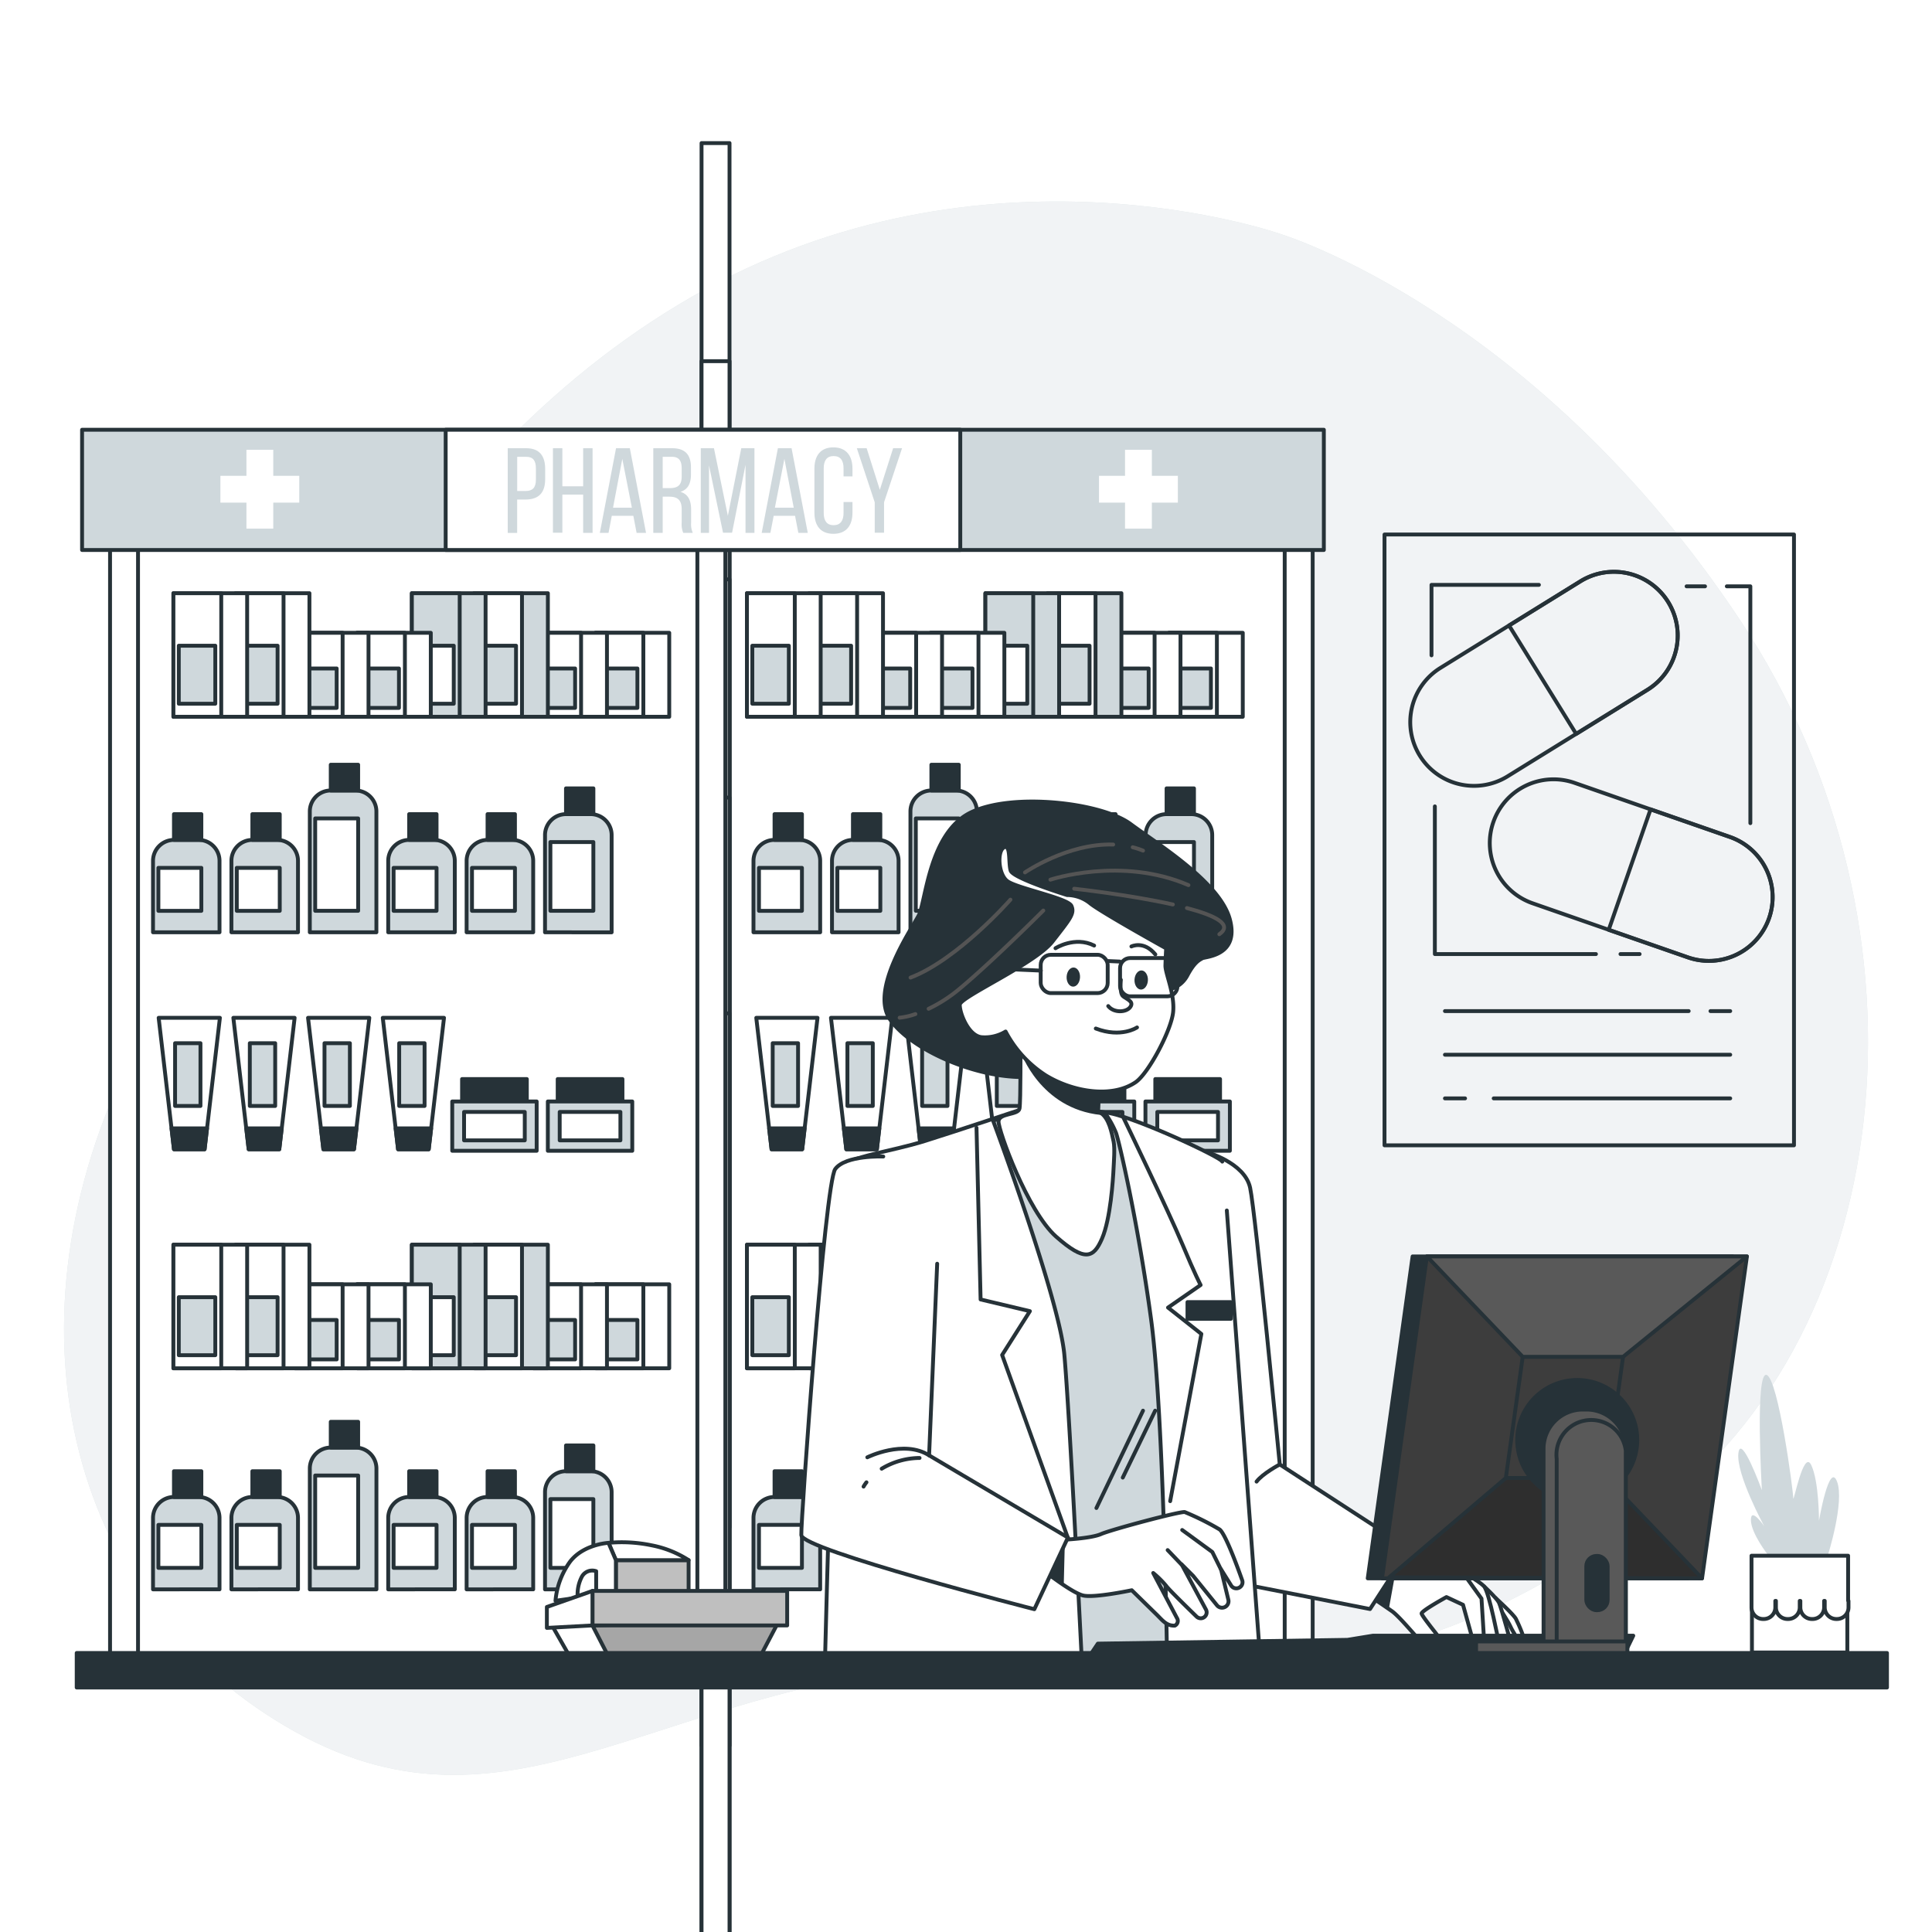 <svg class="animated" id="freepik_stories-pharmacist" xmlns="http://www.w3.org/2000/svg" viewBox="0 0 500 500" version="1.1" xmlns:xlink="http://www.w3.org/1999/xlink" xmlns:svgjs="http://svgjs.com/svgjs"><style>svg#freepik_stories-pharmacist:not(.animated) .animable {opacity: 0;}svg#freepik_stories-pharmacist.animated #freepik--background-simple--inject-5 {animation: 1s 1 forwards cubic-bezier(.36,-0.01,.5,1.38) slideDown;animation-delay: 0s;}svg#freepik_stories-pharmacist.animated #freepik--Shelf--inject-5 {animation: 1s 1 forwards cubic-bezier(.36,-0.01,.5,1.38) slideLeft;animation-delay: 0s;}svg#freepik_stories-pharmacist.animated #freepik--Poster--inject-5 {animation: 1s 1 forwards cubic-bezier(.36,-0.01,.5,1.38) slideLeft;animation-delay: 0s;}svg#freepik_stories-pharmacist.animated #freepik--Character--inject-5 {animation: 1s 1 forwards cubic-bezier(.36,-0.01,.5,1.38) slideLeft;animation-delay: 0s;}svg#freepik_stories-pharmacist.animated #freepik--Plant--inject-5 {animation: 1s 1 forwards cubic-bezier(.36,-0.01,.5,1.38) slideDown;animation-delay: 0s;}svg#freepik_stories-pharmacist.animated #freepik--device-2--inject-5 {animation: 1s 1 forwards cubic-bezier(.36,-0.01,.5,1.38) zoomOut;animation-delay: 0s;}svg#freepik_stories-pharmacist.animated #freepik--device-1--inject-5 {animation: 1s 1 forwards cubic-bezier(.36,-0.01,.5,1.38) slideLeft;animation-delay: 0s;}svg#freepik_stories-pharmacist.animated #freepik--Table--inject-5 {animation: 1s 1 forwards cubic-bezier(.36,-0.01,.5,1.38) zoomIn;animation-delay: 0s;}            @keyframes slideDown {                0% {                    opacity: 0;                    transform: translateY(-30px);                }                100% {                    opacity: 1;                    transform: translateY(0);                }            }                    @keyframes slideLeft {                0% {                    opacity: 0;                    transform: translateX(-30px);                }                100% {                    opacity: 1;                    transform: translateX(0);                }            }                    @keyframes zoomOut {                0% {                    opacity: 0;                    transform: scale(1.5);                }                100% {                    opacity: 1;                    transform: scale(1);                }            }                    @keyframes zoomIn {                0% {                    opacity: 0;                    transform: scale(0.5);                }                100% {                    opacity: 1;                    transform: scale(1);                }            }        </style><g id="freepik--background-simple--inject-5" class="animable" style="transform-origin: 250.004px 255.741px;"><path d="M331.6,60.63S254.61,33.25,179,76.84,65.33,206.94,32.59,276.24,18.69,416,76.38,448.18s96.92-15.24,177.85-17.54,102.69,9.26,169.85-36.46S503.37,240.49,450.4,160.6,331.6,60.63,331.6,60.63Z" style="fill: rgb(207, 216, 220); transform-origin: 250.004px 255.741px;" id="elst1j8ia42pe" class="animable"></path><g id="eln3ge75loxo"><path d="M331.6,60.63S254.61,33.25,179,76.84,65.33,206.94,32.59,276.24,18.69,416,76.38,448.18s96.92-15.24,177.85-17.54,102.69,9.26,169.85-36.46S503.37,240.49,450.4,160.6,331.6,60.63,331.6,60.63Z" style="fill: rgb(255, 255, 255); opacity: 0.7; transform-origin: 250.004px 255.741px;" class="animable"></path></g></g><g id="freepik--Shelf--inject-5" class="animable" style="transform-origin: 181.925px 272.625px;"><rect x="32.53" y="132.15" width="303.84" height="300.28" style="fill: rgb(255, 255, 255); stroke: rgb(38, 50, 56); stroke-linecap: round; stroke-linejoin: round; transform-origin: 184.45px 282.29px;" id="el3cx18xdgwtq" class="animable"></rect><rect x="154.12" y="163.77" width="19.08" height="21.73" style="fill: rgb(255, 255, 255); stroke: rgb(38, 50, 56); stroke-linecap: round; stroke-linejoin: round; transform-origin: 163.66px 174.635px;" id="eluxsyrmaxfh" class="animable"></rect><rect x="154.12" y="163.77" width="12.38" height="21.73" style="fill: rgb(255, 255, 255); stroke: rgb(38, 50, 56); stroke-linecap: round; stroke-linejoin: round; transform-origin: 160.31px 174.635px;" id="elpypnl3j5fld" class="animable"></rect><rect x="155.51" y="173" width="9.45" height="10.2" style="fill: rgb(207, 216, 220); stroke: rgb(38, 50, 56); stroke-linecap: round; stroke-linejoin: round; transform-origin: 160.235px 178.1px;" id="elnsryqhczv4j" class="animable"></rect><rect x="138" y="163.77" width="19.08" height="21.73" style="fill: rgb(255, 255, 255); stroke: rgb(38, 50, 56); stroke-linecap: round; stroke-linejoin: round; transform-origin: 147.54px 174.635px;" id="elrs1z69z1ln" class="animable"></rect><rect x="138" y="163.77" width="12.38" height="21.73" style="fill: rgb(255, 255, 255); stroke: rgb(38, 50, 56); stroke-linecap: round; stroke-linejoin: round; transform-origin: 144.19px 174.635px;" id="eld4xwcn3t8md" class="animable"></rect><rect x="139.39" y="173" width="9.45" height="10.2" style="fill: rgb(207, 216, 220); stroke: rgb(38, 50, 56); stroke-linecap: round; stroke-linejoin: round; transform-origin: 144.115px 178.1px;" id="eldjb4woyr8hu" class="animable"></rect><rect x="122.71" y="153.52" width="19.08" height="31.98" style="fill: rgb(207, 216, 220); stroke: rgb(38, 50, 56); stroke-linecap: round; stroke-linejoin: round; transform-origin: 132.25px 169.51px;" id="el3uwf2bvv4p9" class="animable"></rect><rect x="122.71" y="153.52" width="12.38" height="31.98" style="fill: rgb(255, 255, 255); stroke: rgb(38, 50, 56); stroke-linecap: round; stroke-linejoin: round; transform-origin: 128.9px 169.51px;" id="eltnqww0xwesj" class="animable"></rect><rect x="124.1" y="167.11" width="9.45" height="15.01" style="fill: rgb(207, 216, 220); stroke: rgb(38, 50, 56); stroke-linecap: round; stroke-linejoin: round; transform-origin: 128.825px 174.615px;" id="el6ervph9wyo2" class="animable"></rect><rect x="106.59" y="153.52" width="19.08" height="31.98" style="fill: rgb(207, 216, 220); stroke: rgb(38, 50, 56); stroke-linecap: round; stroke-linejoin: round; transform-origin: 116.13px 169.51px;" id="ele8f7jjr5tc7" class="animable"></rect><rect x="106.59" y="153.52" width="12.38" height="31.98" style="fill: rgb(207, 216, 220); stroke: rgb(38, 50, 56); stroke-linecap: round; stroke-linejoin: round; transform-origin: 112.78px 169.51px;" id="elhvh4moygon4" class="animable"></rect><rect x="107.98" y="167.11" width="9.45" height="15.01" style="fill: rgb(255, 255, 255); stroke: rgb(38, 50, 56); stroke-linecap: round; stroke-linejoin: round; transform-origin: 112.705px 174.615px;" id="eldj731m20nnp" class="animable"></rect><rect x="92.41" y="163.77" width="19.08" height="21.73" style="fill: rgb(255, 255, 255); stroke: rgb(38, 50, 56); stroke-linecap: round; stroke-linejoin: round; transform-origin: 101.95px 174.635px;" id="elyn1c7muctw" class="animable"></rect><rect x="92.41" y="163.77" width="12.38" height="21.73" style="fill: rgb(255, 255, 255); stroke: rgb(38, 50, 56); stroke-linecap: round; stroke-linejoin: round; transform-origin: 98.6px 174.635px;" id="elj7qbqwj2cg" class="animable"></rect><rect x="93.8" y="173" width="9.45" height="10.2" style="fill: rgb(207, 216, 220); stroke: rgb(38, 50, 56); stroke-linecap: round; stroke-linejoin: round; transform-origin: 98.525px 178.1px;" id="elxt5zvmccim" class="animable"></rect><rect x="76.29" y="163.77" width="19.08" height="21.73" style="fill: rgb(255, 255, 255); stroke: rgb(38, 50, 56); stroke-linecap: round; stroke-linejoin: round; transform-origin: 85.83px 174.635px;" id="elkk19ihxy6i" class="animable"></rect><rect x="76.29" y="163.77" width="12.38" height="21.73" style="fill: rgb(255, 255, 255); stroke: rgb(38, 50, 56); stroke-linecap: round; stroke-linejoin: round; transform-origin: 82.48px 174.635px;" id="elxo1edqz196n" class="animable"></rect><rect x="77.68" y="173" width="9.45" height="10.2" style="fill: rgb(207, 216, 220); stroke: rgb(38, 50, 56); stroke-linecap: round; stroke-linejoin: round; transform-origin: 82.405px 178.1px;" id="ell1y3p0tjjy" class="animable"></rect><rect x="61" y="153.52" width="19.08" height="31.98" style="fill: rgb(255, 255, 255); stroke: rgb(38, 50, 56); stroke-linecap: round; stroke-linejoin: round; transform-origin: 70.54px 169.51px;" id="elt8io1d11kx" class="animable"></rect><rect x="61" y="153.52" width="12.38" height="31.98" style="fill: rgb(255, 255, 255); stroke: rgb(38, 50, 56); stroke-linecap: round; stroke-linejoin: round; transform-origin: 67.19px 169.51px;" id="el9fhro0pir1v" class="animable"></rect><rect x="62.39" y="167.11" width="9.45" height="15.01" style="fill: rgb(207, 216, 220); stroke: rgb(38, 50, 56); stroke-linecap: round; stroke-linejoin: round; transform-origin: 67.115px 174.615px;" id="eliq01ews2hy9" class="animable"></rect><rect x="44.88" y="153.52" width="19.08" height="31.98" style="fill: rgb(255, 255, 255); stroke: rgb(38, 50, 56); stroke-linecap: round; stroke-linejoin: round; transform-origin: 54.42px 169.51px;" id="elvtcwmq3bul" class="animable"></rect><rect x="44.88" y="153.52" width="12.38" height="31.98" style="fill: rgb(255, 255, 255); stroke: rgb(38, 50, 56); stroke-linecap: round; stroke-linejoin: round; transform-origin: 51.07px 169.51px;" id="el0aech8hdmbfi" class="animable"></rect><rect x="46.27" y="167.11" width="9.45" height="15.01" style="fill: rgb(207, 216, 220); stroke: rgb(38, 50, 56); stroke-linecap: round; stroke-linejoin: round; transform-origin: 50.995px 174.615px;" id="eloxey1gye0t" class="animable"></rect><rect x="302.55" y="163.77" width="19.08" height="21.73" style="fill: rgb(255, 255, 255); stroke: rgb(38, 50, 56); stroke-linecap: round; stroke-linejoin: round; transform-origin: 312.09px 174.635px;" id="elo270k6lbwfs" class="animable"></rect><rect x="302.55" y="163.77" width="12.38" height="21.73" style="fill: rgb(255, 255, 255); stroke: rgb(38, 50, 56); stroke-linecap: round; stroke-linejoin: round; transform-origin: 308.74px 174.635px;" id="elf5rwgouju7" class="animable"></rect><rect x="303.94" y="173" width="9.45" height="10.2" style="fill: rgb(207, 216, 220); stroke: rgb(38, 50, 56); stroke-linecap: round; stroke-linejoin: round; transform-origin: 308.665px 178.1px;" id="elpcvcnrryz6" class="animable"></rect><rect x="286.43" y="163.77" width="19.08" height="21.73" style="fill: rgb(255, 255, 255); stroke: rgb(38, 50, 56); stroke-linecap: round; stroke-linejoin: round; transform-origin: 295.97px 174.635px;" id="elt5jgr8j4ql" class="animable"></rect><rect x="286.43" y="163.77" width="12.38" height="21.73" style="fill: rgb(255, 255, 255); stroke: rgb(38, 50, 56); stroke-linecap: round; stroke-linejoin: round; transform-origin: 292.62px 174.635px;" id="el93x6kuo8btr" class="animable"></rect><rect x="287.82" y="173" width="9.45" height="10.2" style="fill: rgb(207, 216, 220); stroke: rgb(38, 50, 56); stroke-linecap: round; stroke-linejoin: round; transform-origin: 292.545px 178.1px;" id="ellh0mcxq2we" class="animable"></rect><rect x="271.14" y="153.52" width="19.08" height="31.98" style="fill: rgb(207, 216, 220); stroke: rgb(38, 50, 56); stroke-linecap: round; stroke-linejoin: round; transform-origin: 280.68px 169.51px;" id="elxa1fg732j0h" class="animable"></rect><rect x="271.14" y="153.52" width="12.38" height="31.98" style="fill: rgb(255, 255, 255); stroke: rgb(38, 50, 56); stroke-linecap: round; stroke-linejoin: round; transform-origin: 277.33px 169.51px;" id="elstwav9l7suh" class="animable"></rect><rect x="272.53" y="167.11" width="9.45" height="15.01" style="fill: rgb(207, 216, 220); stroke: rgb(38, 50, 56); stroke-linecap: round; stroke-linejoin: round; transform-origin: 277.255px 174.615px;" id="elwfsnct3wy8r" class="animable"></rect><rect x="255.02" y="153.52" width="19.08" height="31.98" style="fill: rgb(207, 216, 220); stroke: rgb(38, 50, 56); stroke-linecap: round; stroke-linejoin: round; transform-origin: 264.56px 169.51px;" id="ellqfq8y9luwr" class="animable"></rect><rect x="255.02" y="153.52" width="12.38" height="31.98" style="fill: rgb(207, 216, 220); stroke: rgb(38, 50, 56); stroke-linecap: round; stroke-linejoin: round; transform-origin: 261.21px 169.51px;" id="elgfbrrl9nmst" class="animable"></rect><rect x="256.41" y="167.11" width="9.45" height="15.01" style="fill: rgb(255, 255, 255); stroke: rgb(38, 50, 56); stroke-linecap: round; stroke-linejoin: round; transform-origin: 261.135px 174.615px;" id="elwgr5eomjnvc" class="animable"></rect><rect x="240.85" y="163.77" width="19.08" height="21.73" style="fill: rgb(255, 255, 255); stroke: rgb(38, 50, 56); stroke-linecap: round; stroke-linejoin: round; transform-origin: 250.39px 174.635px;" id="elh66ee0i26yk" class="animable"></rect><rect x="240.85" y="163.77" width="12.38" height="21.73" style="fill: rgb(255, 255, 255); stroke: rgb(38, 50, 56); stroke-linecap: round; stroke-linejoin: round; transform-origin: 247.04px 174.635px;" id="elq21dsblbz7p" class="animable"></rect><rect x="242.23" y="173" width="9.45" height="10.2" style="fill: rgb(207, 216, 220); stroke: rgb(38, 50, 56); stroke-linecap: round; stroke-linejoin: round; transform-origin: 246.955px 178.1px;" id="elusk8u4xvy3s" class="animable"></rect><rect x="224.72" y="163.77" width="19.08" height="21.73" style="fill: rgb(255, 255, 255); stroke: rgb(38, 50, 56); stroke-linecap: round; stroke-linejoin: round; transform-origin: 234.26px 174.635px;" id="elezo7v1attg8" class="animable"></rect><rect x="224.72" y="163.77" width="12.38" height="21.73" style="fill: rgb(255, 255, 255); stroke: rgb(38, 50, 56); stroke-linecap: round; stroke-linejoin: round; transform-origin: 230.91px 174.635px;" id="elsmytaghpgd" class="animable"></rect><rect x="226.11" y="173" width="9.45" height="10.2" style="fill: rgb(207, 216, 220); stroke: rgb(38, 50, 56); stroke-linecap: round; stroke-linejoin: round; transform-origin: 230.835px 178.1px;" id="elaaajg5nqz9" class="animable"></rect><rect x="209.44" y="153.52" width="19.08" height="31.98" style="fill: rgb(255, 255, 255); stroke: rgb(38, 50, 56); stroke-linecap: round; stroke-linejoin: round; transform-origin: 218.98px 169.51px;" id="elhseew08dfna" class="animable"></rect><rect x="209.44" y="153.52" width="12.38" height="31.98" style="fill: rgb(255, 255, 255); stroke: rgb(38, 50, 56); stroke-linecap: round; stroke-linejoin: round; transform-origin: 215.63px 169.51px;" id="elp03ezz8lnl" class="animable"></rect><rect x="210.82" y="167.11" width="9.45" height="15.01" style="fill: rgb(207, 216, 220); stroke: rgb(38, 50, 56); stroke-linecap: round; stroke-linejoin: round; transform-origin: 215.545px 174.615px;" id="el0pu1irpdr8dd" class="animable"></rect><rect x="193.31" y="153.52" width="19.08" height="31.98" style="fill: rgb(255, 255, 255); stroke: rgb(38, 50, 56); stroke-linecap: round; stroke-linejoin: round; transform-origin: 202.85px 169.51px;" id="eloqp0kpgr71" class="animable"></rect><rect x="193.31" y="153.52" width="12.38" height="31.98" style="fill: rgb(255, 255, 255); stroke: rgb(38, 50, 56); stroke-linecap: round; stroke-linejoin: round; transform-origin: 199.5px 169.51px;" id="elern5gyafd7q" class="animable"></rect><rect x="194.7" y="167.11" width="9.45" height="15.01" style="fill: rgb(207, 216, 220); stroke: rgb(38, 50, 56); stroke-linecap: round; stroke-linejoin: round; transform-origin: 199.425px 174.615px;" id="elhmeh2iun2a" class="animable"></rect><rect x="154.12" y="332.38" width="19.08" height="21.73" style="fill: rgb(255, 255, 255); stroke: rgb(38, 50, 56); stroke-linecap: round; stroke-linejoin: round; transform-origin: 163.66px 343.245px;" id="elori4nx6873f" class="animable"></rect><rect x="154.12" y="332.38" width="12.38" height="21.73" style="fill: rgb(255, 255, 255); stroke: rgb(38, 50, 56); stroke-linecap: round; stroke-linejoin: round; transform-origin: 160.31px 343.245px;" id="el3o25sy6k0vc" class="animable"></rect><rect x="155.51" y="341.61" width="9.45" height="10.2" style="fill: rgb(207, 216, 220); stroke: rgb(38, 50, 56); stroke-linecap: round; stroke-linejoin: round; transform-origin: 160.235px 346.71px;" id="el0dktc8q3la6m" class="animable"></rect><rect x="138" y="332.38" width="19.08" height="21.73" style="fill: rgb(255, 255, 255); stroke: rgb(38, 50, 56); stroke-linecap: round; stroke-linejoin: round; transform-origin: 147.54px 343.245px;" id="elhlo9uaptds9" class="animable"></rect><rect x="138" y="332.38" width="12.38" height="21.73" style="fill: rgb(255, 255, 255); stroke: rgb(38, 50, 56); stroke-linecap: round; stroke-linejoin: round; transform-origin: 144.19px 343.245px;" id="elyhnigum9f5" class="animable"></rect><rect x="139.39" y="341.61" width="9.45" height="10.2" style="fill: rgb(207, 216, 220); stroke: rgb(38, 50, 56); stroke-linecap: round; stroke-linejoin: round; transform-origin: 144.115px 346.71px;" id="elgb4gt8z7lf" class="animable"></rect><rect x="122.71" y="322.13" width="19.08" height="31.98" style="fill: rgb(207, 216, 220); stroke: rgb(38, 50, 56); stroke-linecap: round; stroke-linejoin: round; transform-origin: 132.25px 338.12px;" id="ela1k8nnqm9iq" class="animable"></rect><rect x="122.71" y="322.13" width="12.38" height="31.98" style="fill: rgb(255, 255, 255); stroke: rgb(38, 50, 56); stroke-linecap: round; stroke-linejoin: round; transform-origin: 128.9px 338.12px;" id="el6rmgbcjnlop" class="animable"></rect><rect x="124.1" y="335.71" width="9.45" height="15.01" style="fill: rgb(207, 216, 220); stroke: rgb(38, 50, 56); stroke-linecap: round; stroke-linejoin: round; transform-origin: 128.825px 343.215px;" id="elbbw1nlxk43b" class="animable"></rect><rect x="106.59" y="322.13" width="19.08" height="31.98" style="fill: rgb(207, 216, 220); stroke: rgb(38, 50, 56); stroke-linecap: round; stroke-linejoin: round; transform-origin: 116.13px 338.12px;" id="elmw6lvu03r" class="animable"></rect><rect x="106.59" y="322.13" width="12.38" height="31.98" style="fill: rgb(207, 216, 220); stroke: rgb(38, 50, 56); stroke-linecap: round; stroke-linejoin: round; transform-origin: 112.78px 338.12px;" id="elbuwky5uwpbl" class="animable"></rect><rect x="107.98" y="335.71" width="9.45" height="15.01" style="fill: rgb(255, 255, 255); stroke: rgb(38, 50, 56); stroke-linecap: round; stroke-linejoin: round; transform-origin: 112.705px 343.215px;" id="elhoskj0igq87" class="animable"></rect><rect x="92.41" y="332.38" width="19.08" height="21.73" style="fill: rgb(255, 255, 255); stroke: rgb(38, 50, 56); stroke-linecap: round; stroke-linejoin: round; transform-origin: 101.95px 343.245px;" id="elwtxj0h9i2f" class="animable"></rect><rect x="92.41" y="332.38" width="12.38" height="21.73" style="fill: rgb(255, 255, 255); stroke: rgb(38, 50, 56); stroke-linecap: round; stroke-linejoin: round; transform-origin: 98.6px 343.245px;" id="elzbioi36x0d" class="animable"></rect><rect x="93.8" y="341.61" width="9.45" height="10.2" style="fill: rgb(207, 216, 220); stroke: rgb(38, 50, 56); stroke-linecap: round; stroke-linejoin: round; transform-origin: 98.525px 346.71px;" id="eltfjmx4gd1yj" class="animable"></rect><rect x="76.29" y="332.38" width="19.08" height="21.73" style="fill: rgb(255, 255, 255); stroke: rgb(38, 50, 56); stroke-linecap: round; stroke-linejoin: round; transform-origin: 85.83px 343.245px;" id="eljitz2qffarp" class="animable"></rect><rect x="76.29" y="332.38" width="12.38" height="21.73" style="fill: rgb(255, 255, 255); stroke: rgb(38, 50, 56); stroke-linecap: round; stroke-linejoin: round; transform-origin: 82.48px 343.245px;" id="elop0p3fr784" class="animable"></rect><rect x="77.68" y="341.61" width="9.45" height="10.2" style="fill: rgb(207, 216, 220); stroke: rgb(38, 50, 56); stroke-linecap: round; stroke-linejoin: round; transform-origin: 82.405px 346.71px;" id="el0y074uull5ud" class="animable"></rect><rect x="61" y="322.13" width="19.08" height="31.98" style="fill: rgb(255, 255, 255); stroke: rgb(38, 50, 56); stroke-linecap: round; stroke-linejoin: round; transform-origin: 70.54px 338.12px;" id="el1iiqmeh1a3r" class="animable"></rect><rect x="61" y="322.13" width="12.38" height="31.98" style="fill: rgb(255, 255, 255); stroke: rgb(38, 50, 56); stroke-linecap: round; stroke-linejoin: round; transform-origin: 67.19px 338.12px;" id="el6pxk9mbuxvj" class="animable"></rect><rect x="62.39" y="335.71" width="9.45" height="15.01" style="fill: rgb(207, 216, 220); stroke: rgb(38, 50, 56); stroke-linecap: round; stroke-linejoin: round; transform-origin: 67.115px 343.215px;" id="elrcbwlrz5ron" class="animable"></rect><rect x="44.88" y="322.13" width="19.08" height="31.98" style="fill: rgb(255, 255, 255); stroke: rgb(38, 50, 56); stroke-linecap: round; stroke-linejoin: round; transform-origin: 54.42px 338.12px;" id="el4oplkilz0fx" class="animable"></rect><rect x="44.88" y="322.13" width="12.38" height="31.98" style="fill: rgb(255, 255, 255); stroke: rgb(38, 50, 56); stroke-linecap: round; stroke-linejoin: round; transform-origin: 51.07px 338.12px;" id="elnjnahe0h4l" class="animable"></rect><rect x="46.27" y="335.71" width="9.45" height="15.01" style="fill: rgb(207, 216, 220); stroke: rgb(38, 50, 56); stroke-linecap: round; stroke-linejoin: round; transform-origin: 50.995px 343.215px;" id="el7xblm1lbvqf" class="animable"></rect><rect x="302.55" y="332.38" width="19.08" height="21.73" style="fill: rgb(255, 255, 255); stroke: rgb(38, 50, 56); stroke-linecap: round; stroke-linejoin: round; transform-origin: 312.09px 343.245px;" id="elik1ebaohkji" class="animable"></rect><rect x="302.55" y="332.38" width="12.38" height="21.73" style="fill: rgb(255, 255, 255); stroke: rgb(38, 50, 56); stroke-linecap: round; stroke-linejoin: round; transform-origin: 308.74px 343.245px;" id="ele32usbqr8di" class="animable"></rect><rect x="303.94" y="341.61" width="9.45" height="10.2" style="fill: rgb(207, 216, 220); stroke: rgb(38, 50, 56); stroke-linecap: round; stroke-linejoin: round; transform-origin: 308.665px 346.71px;" id="elp659em94yvj" class="animable"></rect><rect x="286.43" y="332.38" width="19.08" height="21.73" style="fill: rgb(255, 255, 255); stroke: rgb(38, 50, 56); stroke-linecap: round; stroke-linejoin: round; transform-origin: 295.97px 343.245px;" id="elwcgt67mgadb" class="animable"></rect><rect x="286.43" y="332.38" width="12.38" height="21.73" style="fill: rgb(255, 255, 255); stroke: rgb(38, 50, 56); stroke-linecap: round; stroke-linejoin: round; transform-origin: 292.62px 343.245px;" id="eluv3f8btsyo" class="animable"></rect><rect x="287.82" y="341.61" width="9.45" height="10.2" style="fill: rgb(207, 216, 220); stroke: rgb(38, 50, 56); stroke-linecap: round; stroke-linejoin: round; transform-origin: 292.545px 346.71px;" id="el83kjefcxixt" class="animable"></rect><rect x="271.14" y="322.13" width="19.08" height="31.98" style="fill: rgb(207, 216, 220); stroke: rgb(38, 50, 56); stroke-linecap: round; stroke-linejoin: round; transform-origin: 280.68px 338.12px;" id="el5v8p4x7z9dd" class="animable"></rect><rect x="271.14" y="322.13" width="12.38" height="31.98" style="fill: rgb(255, 255, 255); stroke: rgb(38, 50, 56); stroke-linecap: round; stroke-linejoin: round; transform-origin: 277.33px 338.12px;" id="elwnq4saednn" class="animable"></rect><rect x="272.53" y="335.71" width="9.45" height="15.01" style="fill: rgb(207, 216, 220); stroke: rgb(38, 50, 56); stroke-linecap: round; stroke-linejoin: round; transform-origin: 277.255px 343.215px;" id="elhonv6baynkh" class="animable"></rect><rect x="255.02" y="322.13" width="19.08" height="31.98" style="fill: rgb(207, 216, 220); stroke: rgb(38, 50, 56); stroke-linecap: round; stroke-linejoin: round; transform-origin: 264.56px 338.12px;" id="el7r5lkrjjlg" class="animable"></rect><rect x="255.02" y="322.13" width="12.38" height="31.98" style="fill: rgb(207, 216, 220); stroke: rgb(38, 50, 56); stroke-linecap: round; stroke-linejoin: round; transform-origin: 261.21px 338.12px;" id="el1ac4l1z16qo" class="animable"></rect><rect x="256.41" y="335.71" width="9.45" height="15.01" style="fill: rgb(255, 255, 255); stroke: rgb(38, 50, 56); stroke-linecap: round; stroke-linejoin: round; transform-origin: 261.135px 343.215px;" id="ellpy1bj7b3vs" class="animable"></rect><rect x="240.85" y="332.38" width="19.08" height="21.73" style="fill: rgb(255, 255, 255); stroke: rgb(38, 50, 56); stroke-linecap: round; stroke-linejoin: round; transform-origin: 250.39px 343.245px;" id="elzfy6dmey0jc" class="animable"></rect><rect x="240.85" y="332.38" width="12.38" height="21.73" style="fill: rgb(255, 255, 255); stroke: rgb(38, 50, 56); stroke-linecap: round; stroke-linejoin: round; transform-origin: 247.04px 343.245px;" id="el7t3xkhxikoo" class="animable"></rect><rect x="242.23" y="341.61" width="9.45" height="10.2" style="fill: rgb(207, 216, 220); stroke: rgb(38, 50, 56); stroke-linecap: round; stroke-linejoin: round; transform-origin: 246.955px 346.71px;" id="el6emnaomnqav" class="animable"></rect><rect x="224.72" y="332.38" width="19.08" height="21.73" style="fill: rgb(255, 255, 255); stroke: rgb(38, 50, 56); stroke-linecap: round; stroke-linejoin: round; transform-origin: 234.26px 343.245px;" id="eltuuoawprye" class="animable"></rect><rect x="224.72" y="332.38" width="12.38" height="21.73" style="fill: rgb(255, 255, 255); stroke: rgb(38, 50, 56); stroke-linecap: round; stroke-linejoin: round; transform-origin: 230.91px 343.245px;" id="el0gd8pyv7e5ir" class="animable"></rect><rect x="226.11" y="341.61" width="9.45" height="10.2" style="fill: rgb(207, 216, 220); stroke: rgb(38, 50, 56); stroke-linecap: round; stroke-linejoin: round; transform-origin: 230.835px 346.71px;" id="el451cere30z7" class="animable"></rect><rect x="209.44" y="322.13" width="19.08" height="31.98" style="fill: rgb(255, 255, 255); stroke: rgb(38, 50, 56); stroke-linecap: round; stroke-linejoin: round; transform-origin: 218.98px 338.12px;" id="elctxuooidmoj" class="animable"></rect><rect x="209.44" y="322.13" width="12.38" height="31.98" style="fill: rgb(255, 255, 255); stroke: rgb(38, 50, 56); stroke-linecap: round; stroke-linejoin: round; transform-origin: 215.63px 338.12px;" id="elrmq3bhnlrp" class="animable"></rect><rect x="210.82" y="335.71" width="9.45" height="15.01" style="fill: rgb(207, 216, 220); stroke: rgb(38, 50, 56); stroke-linecap: round; stroke-linejoin: round; transform-origin: 215.545px 343.215px;" id="elditveukotne" class="animable"></rect><rect x="193.31" y="322.13" width="19.08" height="31.98" style="fill: rgb(255, 255, 255); stroke: rgb(38, 50, 56); stroke-linecap: round; stroke-linejoin: round; transform-origin: 202.85px 338.12px;" id="elw7jhzhwgat" class="animable"></rect><rect x="193.31" y="322.13" width="12.38" height="31.98" style="fill: rgb(255, 255, 255); stroke: rgb(38, 50, 56); stroke-linecap: round; stroke-linejoin: round; transform-origin: 199.5px 338.12px;" id="elc0gtpnhyt5" class="animable"></rect><rect x="194.7" y="335.71" width="9.45" height="15.01" style="fill: rgb(207, 216, 220); stroke: rgb(38, 50, 56); stroke-linecap: round; stroke-linejoin: round; transform-origin: 199.425px 343.215px;" id="elsoc5hrse08" class="animable"></rect><path d="M45,217.37h6.39a5.42,5.42,0,0,1,5.42,5.42v18.48a0,0,0,0,1,0,0H39.6a0,0,0,0,1,0,0V222.79A5.42,5.42,0,0,1,45,217.37Z" style="fill: rgb(207, 216, 220); stroke: rgb(38, 50, 56); stroke-linecap: round; stroke-linejoin: round; transform-origin: 48.205px 229.32px;" id="elu99ta0lglah" class="animable"></path><rect x="45.02" y="210.7" width="7.09" height="6.67" style="fill: rgb(38, 50, 56); stroke: rgb(38, 50, 56); stroke-linecap: round; stroke-linejoin: round; transform-origin: 48.565px 214.035px;" id="el6i7gsc18tar" class="animable"></rect><rect x="40.99" y="224.6" width="11.12" height="11.12" style="fill: rgb(255, 255, 255); stroke: rgb(38, 50, 56); stroke-linecap: round; stroke-linejoin: round; transform-origin: 46.55px 230.16px;" id="eli4n5vrjkor" class="animable"></rect><path d="M65.31,217.37H71.7a5.42,5.42,0,0,1,5.42,5.42v18.48a0,0,0,0,1,0,0H59.89a0,0,0,0,1,0,0V222.79A5.42,5.42,0,0,1,65.31,217.37Z" style="fill: rgb(207, 216, 220); stroke: rgb(38, 50, 56); stroke-linecap: round; stroke-linejoin: round; transform-origin: 68.505px 229.32px;" id="elmfclrk4s5x" class="animable"></path><rect x="65.31" y="210.7" width="7.09" height="6.67" style="fill: rgb(38, 50, 56); stroke: rgb(38, 50, 56); stroke-linecap: round; stroke-linejoin: round; transform-origin: 68.855px 214.035px;" id="elufx93k8x2rm" class="animable"></rect><rect x="61.28" y="224.6" width="11.12" height="11.12" style="fill: rgb(255, 255, 255); stroke: rgb(38, 50, 56); stroke-linecap: round; stroke-linejoin: round; transform-origin: 66.84px 230.16px;" id="elfd8l489aqoe" class="animable"></rect><path d="M85.6,204.58H92A5.42,5.42,0,0,1,97.41,210v31.27a0,0,0,0,1,0,0H80.18a0,0,0,0,1,0,0V210A5.42,5.42,0,0,1,85.6,204.58Z" style="fill: rgb(207, 216, 220); stroke: rgb(38, 50, 56); stroke-linecap: round; stroke-linejoin: round; transform-origin: 88.795px 222.925px;" id="eljwtwutuftk" class="animable"></path><rect x="85.6" y="197.91" width="7.09" height="6.67" style="fill: rgb(38, 50, 56); stroke: rgb(38, 50, 56); stroke-linecap: round; stroke-linejoin: round; transform-origin: 89.145px 201.245px;" id="elqczl19bag09" class="animable"></rect><rect x="81.57" y="211.81" width="11.12" height="23.9" style="fill: rgb(255, 255, 255); stroke: rgb(38, 50, 56); stroke-linecap: round; stroke-linejoin: round; transform-origin: 87.13px 223.76px;" id="elhgq0ohrvxro" class="animable"></rect><path d="M105.89,217.37h6.39a5.42,5.42,0,0,1,5.42,5.42v18.48a0,0,0,0,1,0,0H100.47a0,0,0,0,1,0,0V222.79A5.42,5.42,0,0,1,105.89,217.37Z" style="fill: rgb(207, 216, 220); stroke: rgb(38, 50, 56); stroke-linecap: round; stroke-linejoin: round; transform-origin: 109.085px 229.32px;" id="el12mrmckemd3n" class="animable"></path><rect x="105.89" y="210.7" width="7.09" height="6.67" style="fill: rgb(38, 50, 56); stroke: rgb(38, 50, 56); stroke-linecap: round; stroke-linejoin: round; transform-origin: 109.435px 214.035px;" id="elv1qod4fl1b" class="animable"></rect><rect x="101.86" y="224.6" width="11.12" height="11.12" style="fill: rgb(255, 255, 255); stroke: rgb(38, 50, 56); stroke-linecap: round; stroke-linejoin: round; transform-origin: 107.42px 230.16px;" id="el58r9idlw99n" class="animable"></rect><path d="M126.18,217.37h6.39a5.42,5.42,0,0,1,5.42,5.42v18.48a0,0,0,0,1,0,0H120.76a0,0,0,0,1,0,0V222.79A5.42,5.42,0,0,1,126.18,217.37Z" style="fill: rgb(207, 216, 220); stroke: rgb(38, 50, 56); stroke-linecap: round; stroke-linejoin: round; transform-origin: 129.375px 229.32px;" id="eltvk97sg0tv" class="animable"></path><rect x="126.18" y="210.7" width="7.09" height="6.67" style="fill: rgb(38, 50, 56); stroke: rgb(38, 50, 56); stroke-linecap: round; stroke-linejoin: round; transform-origin: 129.725px 214.035px;" id="elktlfdt6yxq" class="animable"></rect><rect x="122.15" y="224.6" width="11.12" height="11.12" style="fill: rgb(255, 255, 255); stroke: rgb(38, 50, 56); stroke-linecap: round; stroke-linejoin: round; transform-origin: 127.71px 230.16px;" id="elfrp499uxzzh" class="animable"></rect><path d="M146.48,210.7h6.39a5.42,5.42,0,0,1,5.42,5.42v25.16a0,0,0,0,1,0,0H141.05a0,0,0,0,1,0,0V216.12A5.42,5.42,0,0,1,146.48,210.7Z" style="fill: rgb(207, 216, 220); stroke: rgb(38, 50, 56); stroke-linecap: round; stroke-linejoin: round; transform-origin: 149.67px 225.99px;" id="elcrt4gqn0mxq" class="animable"></path><rect x="146.48" y="204.03" width="7.09" height="6.67" style="fill: rgb(38, 50, 56); stroke: rgb(38, 50, 56); stroke-linecap: round; stroke-linejoin: round; transform-origin: 150.025px 207.365px;" id="elsv0dj5oc96m" class="animable"></rect><rect x="142.44" y="217.92" width="11.12" height="17.79" style="fill: rgb(255, 255, 255); stroke: rgb(38, 50, 56); stroke-linecap: round; stroke-linejoin: round; transform-origin: 148px 226.815px;" id="elxy0x5dvuj4" class="animable"></rect><path d="M200.45,217.37h6.39a5.42,5.42,0,0,1,5.42,5.42v18.48a0,0,0,0,1,0,0H195a0,0,0,0,1,0,0V222.79A5.42,5.42,0,0,1,200.45,217.37Z" style="fill: rgb(207, 216, 220); stroke: rgb(38, 50, 56); stroke-linecap: round; stroke-linejoin: round; transform-origin: 203.63px 229.32px;" id="elj9ag2tpk67" class="animable"></path><rect x="200.45" y="210.7" width="7.09" height="6.67" style="fill: rgb(38, 50, 56); stroke: rgb(38, 50, 56); stroke-linecap: round; stroke-linejoin: round; transform-origin: 203.995px 214.035px;" id="elvy7oqa22lfn" class="animable"></rect><rect x="196.42" y="224.6" width="11.12" height="11.12" style="fill: rgb(255, 255, 255); stroke: rgb(38, 50, 56); stroke-linecap: round; stroke-linejoin: round; transform-origin: 201.98px 230.16px;" id="eluquv9hkg1xa" class="animable"></rect><path d="M220.74,217.37h6.39a5.42,5.42,0,0,1,5.42,5.42v18.48a0,0,0,0,1,0,0H215.32a0,0,0,0,1,0,0V222.79A5.42,5.42,0,0,1,220.74,217.37Z" style="fill: rgb(207, 216, 220); stroke: rgb(38, 50, 56); stroke-linecap: round; stroke-linejoin: round; transform-origin: 223.935px 229.32px;" id="elohtopfoiv5" class="animable"></path><rect x="220.74" y="210.7" width="7.09" height="6.67" style="fill: rgb(38, 50, 56); stroke: rgb(38, 50, 56); stroke-linecap: round; stroke-linejoin: round; transform-origin: 224.285px 214.035px;" id="elmnuyxlby85q" class="animable"></rect><rect x="216.71" y="224.6" width="11.12" height="11.12" style="fill: rgb(255, 255, 255); stroke: rgb(38, 50, 56); stroke-linecap: round; stroke-linejoin: round; transform-origin: 222.27px 230.16px;" id="elbj5xqbhegtu" class="animable"></rect><path d="M241,204.58h6.39a5.42,5.42,0,0,1,5.42,5.42v31.27a0,0,0,0,1,0,0H235.62a0,0,0,0,1,0,0V210A5.42,5.42,0,0,1,241,204.58Z" style="fill: rgb(207, 216, 220); stroke: rgb(38, 50, 56); stroke-linecap: round; stroke-linejoin: round; transform-origin: 244.215px 222.925px;" id="elw8zl9mubhwf" class="animable"></path><rect x="241.04" y="197.91" width="7.09" height="6.67" style="fill: rgb(38, 50, 56); stroke: rgb(38, 50, 56); stroke-linecap: round; stroke-linejoin: round; transform-origin: 244.585px 201.245px;" id="el4anveozwss3" class="animable"></rect><rect x="237.01" y="211.81" width="11.12" height="23.9" style="fill: rgb(255, 255, 255); stroke: rgb(38, 50, 56); stroke-linecap: round; stroke-linejoin: round; transform-origin: 242.57px 223.76px;" id="elj60f3lhub9q" class="animable"></rect><path d="M261.33,217.37h6.39a5.42,5.42,0,0,1,5.42,5.42v18.48a0,0,0,0,1,0,0H255.91a0,0,0,0,1,0,0V222.79A5.42,5.42,0,0,1,261.33,217.37Z" style="fill: rgb(207, 216, 220); stroke: rgb(38, 50, 56); stroke-linecap: round; stroke-linejoin: round; transform-origin: 264.525px 229.32px;" id="el67d01ey72hk" class="animable"></path><rect x="261.33" y="210.7" width="7.09" height="6.67" style="fill: rgb(38, 50, 56); stroke: rgb(38, 50, 56); stroke-linecap: round; stroke-linejoin: round; transform-origin: 264.875px 214.035px;" id="elxbtpoc7poos" class="animable"></rect><rect x="257.3" y="224.6" width="11.12" height="11.12" style="fill: rgb(255, 255, 255); stroke: rgb(38, 50, 56); stroke-linecap: round; stroke-linejoin: round; transform-origin: 262.86px 230.16px;" id="el7vv3bqpmj74" class="animable"></rect><path d="M281.62,217.37H288a5.42,5.42,0,0,1,5.42,5.42v18.48a0,0,0,0,1,0,0H276.2a0,0,0,0,1,0,0V222.79A5.42,5.42,0,0,1,281.62,217.37Z" style="fill: rgb(207, 216, 220); stroke: rgb(38, 50, 56); stroke-linecap: round; stroke-linejoin: round; transform-origin: 284.81px 229.32px;" id="el5ajgi8gakyc" class="animable"></path><rect x="281.62" y="210.7" width="7.09" height="6.67" style="fill: rgb(38, 50, 56); stroke: rgb(38, 50, 56); stroke-linecap: round; stroke-linejoin: round; transform-origin: 285.165px 214.035px;" id="elrusozl4uq7r" class="animable"></rect><rect x="277.59" y="224.6" width="11.12" height="11.12" style="fill: rgb(255, 255, 255); stroke: rgb(38, 50, 56); stroke-linecap: round; stroke-linejoin: round; transform-origin: 283.15px 230.16px;" id="elf2t6qy69das" class="animable"></rect><path d="M301.91,210.7h6.39a5.42,5.42,0,0,1,5.42,5.42v25.16a0,0,0,0,1,0,0H296.49a0,0,0,0,1,0,0V216.12A5.42,5.42,0,0,1,301.91,210.7Z" style="fill: rgb(207, 216, 220); stroke: rgb(38, 50, 56); stroke-linecap: round; stroke-linejoin: round; transform-origin: 305.105px 225.99px;" id="elshkfs64swxh" class="animable"></path><rect x="301.91" y="204.03" width="7.09" height="6.67" style="fill: rgb(38, 50, 56); stroke: rgb(38, 50, 56); stroke-linecap: round; stroke-linejoin: round; transform-origin: 305.455px 207.365px;" id="elnmver2pv4z" class="animable"></rect><rect x="297.88" y="217.92" width="11.12" height="17.79" style="fill: rgb(255, 255, 255); stroke: rgb(38, 50, 56); stroke-linecap: round; stroke-linejoin: round; transform-origin: 303.44px 226.815px;" id="elm0t29mnayek" class="animable"></rect><path d="M45,387.42h6.39a5.42,5.42,0,0,1,5.42,5.42v18.48a0,0,0,0,1,0,0H39.6a0,0,0,0,1,0,0V392.84A5.42,5.42,0,0,1,45,387.42Z" style="fill: rgb(207, 216, 220); stroke: rgb(38, 50, 56); stroke-linecap: round; stroke-linejoin: round; transform-origin: 48.205px 399.37px;" id="elbu8zxqnafgb" class="animable"></path><rect x="45.02" y="380.75" width="7.09" height="6.67" style="fill: rgb(38, 50, 56); stroke: rgb(38, 50, 56); stroke-linecap: round; stroke-linejoin: round; transform-origin: 48.565px 384.085px;" id="elgn3uoii1m7k" class="animable"></rect><rect x="40.99" y="394.64" width="11.12" height="11.12" style="fill: rgb(255, 255, 255); stroke: rgb(38, 50, 56); stroke-linecap: round; stroke-linejoin: round; transform-origin: 46.55px 400.2px;" id="elwpd1qqj6lo" class="animable"></rect><path d="M65.31,387.42H71.7a5.42,5.42,0,0,1,5.42,5.42v18.48a0,0,0,0,1,0,0H59.89a0,0,0,0,1,0,0V392.84A5.42,5.42,0,0,1,65.31,387.42Z" style="fill: rgb(207, 216, 220); stroke: rgb(38, 50, 56); stroke-linecap: round; stroke-linejoin: round; transform-origin: 68.505px 399.37px;" id="el1tcwumozpvu" class="animable"></path><rect x="65.31" y="380.75" width="7.09" height="6.67" style="fill: rgb(38, 50, 56); stroke: rgb(38, 50, 56); stroke-linecap: round; stroke-linejoin: round; transform-origin: 68.855px 384.085px;" id="elgif2lb7l5p" class="animable"></rect><rect x="61.28" y="394.64" width="11.12" height="11.12" style="fill: rgb(255, 255, 255); stroke: rgb(38, 50, 56); stroke-linecap: round; stroke-linejoin: round; transform-origin: 66.84px 400.2px;" id="elrpemon5jgz" class="animable"></rect><path d="M85.6,374.63H92a5.42,5.42,0,0,1,5.42,5.42v31.27a0,0,0,0,1,0,0H80.18a0,0,0,0,1,0,0V380.05A5.42,5.42,0,0,1,85.6,374.63Z" style="fill: rgb(207, 216, 220); stroke: rgb(38, 50, 56); stroke-linecap: round; stroke-linejoin: round; transform-origin: 88.8px 392.975px;" id="elrtprj0k0plo" class="animable"></path><rect x="85.6" y="367.96" width="7.09" height="6.67" style="fill: rgb(38, 50, 56); stroke: rgb(38, 50, 56); stroke-linecap: round; stroke-linejoin: round; transform-origin: 89.145px 371.295px;" id="el4s0wa2bra8" class="animable"></rect><rect x="81.57" y="381.86" width="11.12" height="23.9" style="fill: rgb(255, 255, 255); stroke: rgb(38, 50, 56); stroke-linecap: round; stroke-linejoin: round; transform-origin: 87.13px 393.81px;" id="elaye712vfo4v" class="animable"></rect><path d="M105.89,387.42h6.39a5.42,5.42,0,0,1,5.42,5.42v18.48a0,0,0,0,1,0,0H100.47a0,0,0,0,1,0,0V392.84A5.42,5.42,0,0,1,105.89,387.42Z" style="fill: rgb(207, 216, 220); stroke: rgb(38, 50, 56); stroke-linecap: round; stroke-linejoin: round; transform-origin: 109.085px 399.37px;" id="elaeikvc2zsia" class="animable"></path><rect x="105.89" y="380.75" width="7.09" height="6.67" style="fill: rgb(38, 50, 56); stroke: rgb(38, 50, 56); stroke-linecap: round; stroke-linejoin: round; transform-origin: 109.435px 384.085px;" id="elo3ur3r48fwl" class="animable"></rect><rect x="101.86" y="394.64" width="11.12" height="11.12" style="fill: rgb(255, 255, 255); stroke: rgb(38, 50, 56); stroke-linecap: round; stroke-linejoin: round; transform-origin: 107.42px 400.2px;" id="elro7b0aftrpf" class="animable"></rect><path d="M126.18,387.42h6.39a5.42,5.42,0,0,1,5.42,5.42v18.48a0,0,0,0,1,0,0H120.76a0,0,0,0,1,0,0V392.84A5.42,5.42,0,0,1,126.18,387.42Z" style="fill: rgb(207, 216, 220); stroke: rgb(38, 50, 56); stroke-linecap: round; stroke-linejoin: round; transform-origin: 129.375px 399.37px;" id="elo1rp9uhdpr" class="animable"></path><rect x="126.18" y="380.75" width="7.09" height="6.67" style="fill: rgb(38, 50, 56); stroke: rgb(38, 50, 56); stroke-linecap: round; stroke-linejoin: round; transform-origin: 129.725px 384.085px;" id="elakt3gtcu1m9" class="animable"></rect><rect x="122.15" y="394.64" width="11.12" height="11.12" style="fill: rgb(255, 255, 255); stroke: rgb(38, 50, 56); stroke-linecap: round; stroke-linejoin: round; transform-origin: 127.71px 400.2px;" id="elv64evx0yz8m" class="animable"></rect><path d="M146.48,380.75h6.39a5.42,5.42,0,0,1,5.42,5.42v25.16a0,0,0,0,1,0,0H141.05a0,0,0,0,1,0,0V386.17A5.42,5.42,0,0,1,146.48,380.75Z" style="fill: rgb(207, 216, 220); stroke: rgb(38, 50, 56); stroke-linecap: round; stroke-linejoin: round; transform-origin: 149.67px 396.04px;" id="elmoiwzcqvo7k" class="animable"></path><rect x="146.48" y="374.08" width="7.09" height="6.67" style="fill: rgb(38, 50, 56); stroke: rgb(38, 50, 56); stroke-linecap: round; stroke-linejoin: round; transform-origin: 150.025px 377.415px;" id="elrud9xoe3pko" class="animable"></rect><rect x="142.44" y="387.97" width="11.12" height="17.79" style="fill: rgb(255, 255, 255); stroke: rgb(38, 50, 56); stroke-linecap: round; stroke-linejoin: round; transform-origin: 148px 396.865px;" id="elv8gu7n4dfb" class="animable"></rect><path d="M200.45,387.42h6.39a5.42,5.42,0,0,1,5.42,5.42v18.48a0,0,0,0,1,0,0H195a0,0,0,0,1,0,0V392.84A5.42,5.42,0,0,1,200.45,387.42Z" style="fill: rgb(207, 216, 220); stroke: rgb(38, 50, 56); stroke-linecap: round; stroke-linejoin: round; transform-origin: 203.63px 399.37px;" id="elsfqjznh1ebh" class="animable"></path><rect x="200.45" y="380.75" width="7.09" height="6.67" style="fill: rgb(38, 50, 56); stroke: rgb(38, 50, 56); stroke-linecap: round; stroke-linejoin: round; transform-origin: 203.995px 384.085px;" id="elp96m3zg1awn" class="animable"></rect><rect x="196.42" y="394.64" width="11.12" height="11.12" style="fill: rgb(255, 255, 255); stroke: rgb(38, 50, 56); stroke-linecap: round; stroke-linejoin: round; transform-origin: 201.98px 400.2px;" id="elbjkm36loo9s" class="animable"></rect><path d="M220.74,387.42h6.39a5.42,5.42,0,0,1,5.42,5.42v18.48a0,0,0,0,1,0,0H215.32a0,0,0,0,1,0,0V392.84A5.42,5.42,0,0,1,220.74,387.42Z" style="fill: rgb(207, 216, 220); stroke: rgb(38, 50, 56); stroke-linecap: round; stroke-linejoin: round; transform-origin: 223.935px 399.37px;" id="elcjgd1qer5n5" class="animable"></path><rect x="220.74" y="380.75" width="7.09" height="6.67" style="fill: rgb(38, 50, 56); stroke: rgb(38, 50, 56); stroke-linecap: round; stroke-linejoin: round; transform-origin: 224.285px 384.085px;" id="el525vwleoqf" class="animable"></rect><rect x="216.71" y="394.64" width="11.12" height="11.12" style="fill: rgb(255, 255, 255); stroke: rgb(38, 50, 56); stroke-linecap: round; stroke-linejoin: round; transform-origin: 222.27px 400.2px;" id="el2lmpceatppf" class="animable"></rect><path d="M241,374.63h6.39a5.42,5.42,0,0,1,5.42,5.42v31.27a0,0,0,0,1,0,0H235.62a0,0,0,0,1,0,0V380.05A5.42,5.42,0,0,1,241,374.63Z" style="fill: rgb(207, 216, 220); stroke: rgb(38, 50, 56); stroke-linecap: round; stroke-linejoin: round; transform-origin: 244.215px 392.975px;" id="elp0386q57js8" class="animable"></path><rect x="241.04" y="367.96" width="7.09" height="6.67" style="fill: rgb(38, 50, 56); stroke: rgb(38, 50, 56); stroke-linecap: round; stroke-linejoin: round; transform-origin: 244.585px 371.295px;" id="elwwic37b5jls" class="animable"></rect><rect x="237.01" y="381.86" width="11.12" height="23.9" style="fill: rgb(255, 255, 255); stroke: rgb(38, 50, 56); stroke-linecap: round; stroke-linejoin: round; transform-origin: 242.57px 393.81px;" id="elrsfxp5g6y6" class="animable"></rect><path d="M261.33,387.42h6.39a5.42,5.42,0,0,1,5.42,5.42v18.48a0,0,0,0,1,0,0H255.91a0,0,0,0,1,0,0V392.84A5.42,5.42,0,0,1,261.33,387.42Z" style="fill: rgb(207, 216, 220); stroke: rgb(38, 50, 56); stroke-linecap: round; stroke-linejoin: round; transform-origin: 264.525px 399.37px;" id="elwc0rfukiqqr" class="animable"></path><rect x="261.33" y="380.75" width="7.09" height="6.67" style="fill: rgb(38, 50, 56); stroke: rgb(38, 50, 56); stroke-linecap: round; stroke-linejoin: round; transform-origin: 264.875px 384.085px;" id="elpph6bau68" class="animable"></rect><rect x="257.3" y="394.64" width="11.12" height="11.12" style="fill: rgb(255, 255, 255); stroke: rgb(38, 50, 56); stroke-linecap: round; stroke-linejoin: round; transform-origin: 262.86px 400.2px;" id="elkpk85qd7pz" class="animable"></rect><path d="M281.62,387.42H288a5.42,5.42,0,0,1,5.42,5.42v18.48a0,0,0,0,1,0,0H276.2a0,0,0,0,1,0,0V392.84A5.42,5.42,0,0,1,281.62,387.42Z" style="fill: rgb(207, 216, 220); stroke: rgb(38, 50, 56); stroke-linecap: round; stroke-linejoin: round; transform-origin: 284.81px 399.37px;" id="elye4jkfm1s6e" class="animable"></path><rect x="281.62" y="380.75" width="7.09" height="6.67" style="fill: rgb(38, 50, 56); stroke: rgb(38, 50, 56); stroke-linecap: round; stroke-linejoin: round; transform-origin: 285.165px 384.085px;" id="eljbidfm4ri2" class="animable"></rect><rect x="277.59" y="394.64" width="11.12" height="11.12" style="fill: rgb(255, 255, 255); stroke: rgb(38, 50, 56); stroke-linecap: round; stroke-linejoin: round; transform-origin: 283.15px 400.2px;" id="elmtf29jxr2r" class="animable"></rect><path d="M301.91,380.75h6.39a5.42,5.42,0,0,1,5.42,5.42v25.16a0,0,0,0,1,0,0H296.49a0,0,0,0,1,0,0V386.17A5.42,5.42,0,0,1,301.91,380.75Z" style="fill: rgb(207, 216, 220); stroke: rgb(38, 50, 56); stroke-linecap: round; stroke-linejoin: round; transform-origin: 305.105px 396.04px;" id="ela04bhcmmmjq" class="animable"></path><rect x="301.91" y="374.08" width="7.09" height="6.67" style="fill: rgb(38, 50, 56); stroke: rgb(38, 50, 56); stroke-linecap: round; stroke-linejoin: round; transform-origin: 305.455px 377.415px;" id="elsngbjhh8d7" class="animable"></rect><rect x="297.88" y="387.97" width="11.12" height="17.79" style="fill: rgb(255, 255, 255); stroke: rgb(38, 50, 56); stroke-linecap: round; stroke-linejoin: round; transform-origin: 303.44px 396.865px;" id="elh2kzy21h8y" class="animable"></rect><polygon points="56.91 263.41 41.06 263.41 45.02 297.43 52.95 297.43 56.91 263.41" style="fill: rgb(255, 255, 255); stroke: rgb(38, 50, 56); stroke-linecap: round; stroke-linejoin: round; transform-origin: 48.985px 280.42px;" id="elws4ri60bneh" class="animable"></polygon><polygon points="44.39 292.02 45.02 297.43 52.95 297.43 53.58 292.02 44.39 292.02" style="fill: rgb(38, 50, 56); stroke: rgb(38, 50, 56); stroke-linecap: round; stroke-linejoin: round; transform-origin: 48.985px 294.725px;" id="elwwn0bdzbgjp" class="animable"></polygon><rect x="45.31" y="269.98" width="6.57" height="16.24" style="fill: rgb(207, 216, 220); stroke: rgb(38, 50, 56); stroke-linecap: round; stroke-linejoin: round; transform-origin: 48.595px 278.1px;" id="eli2iylgegctk" class="animable"></rect><polygon points="76.25 263.41 60.39 263.41 64.36 297.43 72.28 297.43 76.25 263.41" style="fill: rgb(255, 255, 255); stroke: rgb(38, 50, 56); stroke-linecap: round; stroke-linejoin: round; transform-origin: 68.32px 280.42px;" id="elbl2jvz4pjh" class="animable"></polygon><polygon points="63.73 292.02 64.36 297.43 72.28 297.43 72.91 292.02 63.73 292.02" style="fill: rgb(38, 50, 56); stroke: rgb(38, 50, 56); stroke-linecap: round; stroke-linejoin: round; transform-origin: 68.32px 294.725px;" id="el57qaej3vblj" class="animable"></polygon><rect x="64.65" y="269.98" width="6.57" height="16.24" style="fill: rgb(207, 216, 220); stroke: rgb(38, 50, 56); stroke-linecap: round; stroke-linejoin: round; transform-origin: 67.935px 278.1px;" id="eljci23fjeko" class="animable"></rect><polygon points="95.58 263.41 79.72 263.41 83.69 297.43 91.61 297.43 95.58 263.41" style="fill: rgb(255, 255, 255); stroke: rgb(38, 50, 56); stroke-linecap: round; stroke-linejoin: round; transform-origin: 87.65px 280.42px;" id="elesrjpnfa4m" class="animable"></polygon><polygon points="83.06 292.02 83.69 297.43 91.61 297.43 92.25 292.02 83.06 292.02" style="fill: rgb(38, 50, 56); stroke: rgb(38, 50, 56); stroke-linecap: round; stroke-linejoin: round; transform-origin: 87.655px 294.725px;" id="elx8bwpy51n3f" class="animable"></polygon><rect x="83.98" y="269.98" width="6.57" height="16.24" style="fill: rgb(207, 216, 220); stroke: rgb(38, 50, 56); stroke-linecap: round; stroke-linejoin: round; transform-origin: 87.265px 278.1px;" id="elw07d39aqwdl" class="animable"></rect><polygon points="114.91 263.41 99.06 263.41 103.02 297.43 110.95 297.43 114.91 263.41" style="fill: rgb(255, 255, 255); stroke: rgb(38, 50, 56); stroke-linecap: round; stroke-linejoin: round; transform-origin: 106.985px 280.42px;" id="ellagkh4vx3x8" class="animable"></polygon><polygon points="102.39 292.02 103.02 297.43 110.95 297.43 111.58 292.02 102.39 292.02" style="fill: rgb(38, 50, 56); stroke: rgb(38, 50, 56); stroke-linecap: round; stroke-linejoin: round; transform-origin: 106.985px 294.725px;" id="elhsn29adni6b" class="animable"></polygon><rect x="103.31" y="269.98" width="6.57" height="16.24" style="fill: rgb(207, 216, 220); stroke: rgb(38, 50, 56); stroke-linecap: round; stroke-linejoin: round; transform-origin: 106.595px 278.1px;" id="elwbxcglei8vj" class="animable"></rect><rect x="119.58" y="279.26" width="16.76" height="5.8" style="fill: rgb(38, 50, 56); stroke: rgb(38, 50, 56); stroke-linecap: round; stroke-linejoin: round; transform-origin: 127.96px 282.16px;" id="elgqmk9eogzgm" class="animable"></rect><rect x="117.04" y="285.06" width="21.85" height="12.76" style="fill: rgb(207, 216, 220); stroke: rgb(38, 50, 56); stroke-linecap: round; stroke-linejoin: round; transform-origin: 127.965px 291.44px;" id="eld3tn8n8m7kl" class="animable"></rect><rect x="120.1" y="287.77" width="15.71" height="7.35" style="fill: rgb(255, 255, 255); stroke: rgb(38, 50, 56); stroke-linecap: round; stroke-linejoin: round; transform-origin: 127.955px 291.445px;" id="elgk4212muvr" class="animable"></rect><rect x="144.33" y="279.26" width="16.76" height="5.8" style="fill: rgb(38, 50, 56); stroke: rgb(38, 50, 56); stroke-linecap: round; stroke-linejoin: round; transform-origin: 152.71px 282.16px;" id="elb256ghrnc5r" class="animable"></rect><rect x="141.78" y="285.06" width="21.85" height="12.76" style="fill: rgb(207, 216, 220); stroke: rgb(38, 50, 56); stroke-linecap: round; stroke-linejoin: round; transform-origin: 152.705px 291.44px;" id="eleym7kp6ig8h" class="animable"></rect><rect x="144.85" y="287.77" width="15.71" height="7.35" style="fill: rgb(255, 255, 255); stroke: rgb(38, 50, 56); stroke-linecap: round; stroke-linejoin: round; transform-origin: 152.705px 291.445px;" id="eldippaphr6rl" class="animable"></rect><polygon points="211.57 263.41 195.72 263.41 199.68 297.43 207.61 297.43 211.57 263.41" style="fill: rgb(255, 255, 255); stroke: rgb(38, 50, 56); stroke-linecap: round; stroke-linejoin: round; transform-origin: 203.645px 280.42px;" id="elopyj0a5m3ne" class="animable"></polygon><polygon points="199.05 292.02 199.68 297.43 207.61 297.43 208.24 292.02 199.05 292.02" style="fill: rgb(38, 50, 56); stroke: rgb(38, 50, 56); stroke-linecap: round; stroke-linejoin: round; transform-origin: 203.645px 294.725px;" id="elmnntd1k6mcm" class="animable"></polygon><rect x="199.97" y="269.98" width="6.57" height="16.24" style="fill: rgb(207, 216, 220); stroke: rgb(38, 50, 56); stroke-linecap: round; stroke-linejoin: round; transform-origin: 203.255px 278.1px;" id="el0ie2oy9tehfd" class="animable"></rect><polygon points="230.91 263.41 215.05 263.41 219.02 297.43 226.94 297.43 230.91 263.41" style="fill: rgb(255, 255, 255); stroke: rgb(38, 50, 56); stroke-linecap: round; stroke-linejoin: round; transform-origin: 222.98px 280.42px;" id="eljoaykx0ww7s" class="animable"></polygon><polygon points="218.39 292.02 219.02 297.43 226.94 297.43 227.57 292.02 218.39 292.02" style="fill: rgb(38, 50, 56); stroke: rgb(38, 50, 56); stroke-linecap: round; stroke-linejoin: round; transform-origin: 222.98px 294.725px;" id="elga6f12r16mc" class="animable"></polygon><rect x="219.31" y="269.98" width="6.57" height="16.24" style="fill: rgb(207, 216, 220); stroke: rgb(38, 50, 56); stroke-linecap: round; stroke-linejoin: round; transform-origin: 222.595px 278.1px;" id="elxdbwu3qcc3a" class="animable"></rect><polygon points="250.24 263.41 234.39 263.41 238.35 297.43 246.28 297.43 250.24 263.41" style="fill: rgb(255, 255, 255); stroke: rgb(38, 50, 56); stroke-linecap: round; stroke-linejoin: round; transform-origin: 242.315px 280.42px;" id="elu6ueq7nub0n" class="animable"></polygon><polygon points="237.72 292.02 238.35 297.43 246.28 297.43 246.91 292.02 237.72 292.02" style="fill: rgb(38, 50, 56); stroke: rgb(38, 50, 56); stroke-linecap: round; stroke-linejoin: round; transform-origin: 242.315px 294.725px;" id="els80uqo3euaa" class="animable"></polygon><rect x="238.64" y="269.98" width="6.57" height="16.24" style="fill: rgb(207, 216, 220); stroke: rgb(38, 50, 56); stroke-linecap: round; stroke-linejoin: round; transform-origin: 241.925px 278.1px;" id="elv4pwxv8l44m" class="animable"></rect><polygon points="269.57 263.41 253.72 263.41 257.68 297.43 265.61 297.43 269.57 263.41" style="fill: rgb(255, 255, 255); stroke: rgb(38, 50, 56); stroke-linecap: round; stroke-linejoin: round; transform-origin: 261.645px 280.42px;" id="el45g0nk5nz1m" class="animable"></polygon><polygon points="257.05 292.02 257.68 297.43 265.61 297.43 266.24 292.02 257.05 292.02" style="fill: rgb(38, 50, 56); stroke: rgb(38, 50, 56); stroke-linecap: round; stroke-linejoin: round; transform-origin: 261.645px 294.725px;" id="el3a9xutierjf" class="animable"></polygon><rect x="257.97" y="269.98" width="6.57" height="16.24" style="fill: rgb(207, 216, 220); stroke: rgb(38, 50, 56); stroke-linecap: round; stroke-linejoin: round; transform-origin: 261.255px 278.1px;" id="elbyq62wgq4rv" class="animable"></rect><rect x="274.24" y="279.26" width="16.76" height="5.8" style="fill: rgb(38, 50, 56); stroke: rgb(38, 50, 56); stroke-linecap: round; stroke-linejoin: round; transform-origin: 282.62px 282.16px;" id="el8k7907d3a1c" class="animable"></rect><rect x="271.7" y="285.06" width="21.85" height="12.76" style="fill: rgb(207, 216, 220); stroke: rgb(38, 50, 56); stroke-linecap: round; stroke-linejoin: round; transform-origin: 282.625px 291.44px;" id="el0opbsmfwvim" class="animable"></rect><rect x="274.77" y="287.77" width="15.71" height="7.35" style="fill: rgb(255, 255, 255); stroke: rgb(38, 50, 56); stroke-linecap: round; stroke-linejoin: round; transform-origin: 282.625px 291.445px;" id="elygv7dc4x2eq" class="animable"></rect><rect x="298.99" y="279.26" width="16.76" height="5.8" style="fill: rgb(38, 50, 56); stroke: rgb(38, 50, 56); stroke-linecap: round; stroke-linejoin: round; transform-origin: 307.37px 282.16px;" id="elvew0aeqp0fs" class="animable"></rect><rect x="296.44" y="285.06" width="21.85" height="12.76" style="fill: rgb(207, 216, 220); stroke: rgb(38, 50, 56); stroke-linecap: round; stroke-linejoin: round; transform-origin: 307.365px 291.44px;" id="elj9e8a66obs" class="animable"></rect><rect x="299.51" y="287.77" width="15.71" height="7.35" style="fill: rgb(255, 255, 255); stroke: rgb(38, 50, 56); stroke-linecap: round; stroke-linejoin: round; transform-origin: 307.365px 291.445px;" id="elmvfsfnykty" class="animable"></rect><g id="elp0mozyahbxr"><rect x="181.56" y="37.03" width="7.24" height="301.82" style="fill: rgb(255, 255, 255); stroke: rgb(38, 50, 56); stroke-linecap: round; stroke-linejoin: round; transform-origin: 185.18px 187.94px; transform: rotate(90deg);" class="animable"></rect></g><g id="elkb591eqr7d9"><rect x="181.56" y="93.48" width="7.24" height="301.82" style="fill: rgb(255, 255, 255); stroke: rgb(38, 50, 56); stroke-linecap: round; stroke-linejoin: round; transform-origin: 185.18px 244.39px; transform: rotate(90deg);" class="animable"></rect></g><g id="el43xk30y59dx"><rect x="181.56" y="149.94" width="7.24" height="301.82" style="fill: rgb(255, 255, 255); stroke: rgb(38, 50, 56); stroke-linecap: round; stroke-linejoin: round; transform-origin: 185.18px 300.85px; transform: rotate(90deg);" class="animable"></rect></g><g id="elpr4zo50xlng"><rect x="181.56" y="206.4" width="7.24" height="301.82" style="fill: rgb(255, 255, 255); stroke: rgb(38, 50, 56); stroke-linecap: round; stroke-linejoin: round; transform-origin: 185.18px 357.31px; transform: rotate(90deg);" class="animable"></rect></g><g id="elb8fq5mt7fe6"><rect x="181.56" y="262.25" width="7.24" height="301.82" style="fill: rgb(255, 255, 255); stroke: rgb(38, 50, 56); stroke-linecap: round; stroke-linejoin: round; transform-origin: 185.18px 413.16px; transform: rotate(90deg);" class="animable"></rect></g><rect x="28.48" y="141.62" width="7.24" height="292.41" style="fill: rgb(255, 255, 255); stroke: rgb(38, 50, 56); stroke-linecap: round; stroke-linejoin: round; transform-origin: 32.1px 287.825px;" id="elgmr1x8pnuro" class="animable"></rect><rect x="180.48" y="141.62" width="7.24" height="292.41" style="fill: rgb(255, 255, 255); stroke: rgb(38, 50, 56); stroke-linecap: round; stroke-linejoin: round; transform-origin: 184.1px 287.825px;" id="elknoo76we5ro" class="animable"></rect><rect x="332.48" y="141.62" width="7.24" height="292.41" style="fill: rgb(255, 255, 255); stroke: rgb(38, 50, 56); stroke-linecap: round; stroke-linejoin: round; transform-origin: 336.1px 287.825px;" id="elbasp628yaf" class="animable"></rect><rect x="21.24" y="111.22" width="321.37" height="31.12" style="fill: rgb(207, 216, 220); stroke: rgb(38, 50, 56); stroke-linecap: round; stroke-linejoin: round; transform-origin: 181.925px 126.78px;" id="elt6efet5uha" class="animable"></rect><rect x="115.34" y="111.22" width="133.18" height="31.12" style="fill: rgb(255, 255, 255); stroke: rgb(38, 50, 56); stroke-linecap: round; stroke-linejoin: round; transform-origin: 181.93px 126.78px;" id="elqm3chy62g6j" class="animable"></rect><polygon points="77.45 123.14 70.72 123.14 70.72 116.4 63.78 116.4 63.78 123.14 57.04 123.14 57.04 130.08 63.78 130.08 63.78 136.81 70.72 136.81 70.72 130.08 77.45 130.08 77.45 123.14" style="fill: rgb(255, 255, 255); transform-origin: 67.245px 126.605px;" id="elyw6tprte1j" class="animable"></polygon><polygon points="304.83 123.14 298.1 123.14 298.1 116.4 291.16 116.4 291.16 123.14 284.42 123.14 284.42 130.08 291.16 130.08 291.16 136.81 298.1 136.81 298.1 130.08 304.83 130.08 304.83 123.14" style="fill: rgb(255, 255, 255); transform-origin: 294.625px 126.605px;" id="eltfazqdgyfad" class="animable"></polygon><path d="M136.18,116c3.44,0,4.91,2,4.91,5.35V124c0,3.47-1.62,5.28-5.1,5.28h-2.15v8.64H131.4V116ZM136,127.07c1.82,0,2.69-.84,2.69-2.94v-2.91c0-2-.72-3-2.5-3h-2.34v8.85Z" style="fill: rgb(207, 216, 220); transform-origin: 136.245px 126.96px;" id="elecvtelhc3tc" class="animable"></path><path d="M145.54,128v9.86H143.1V116h2.44v9.85h5.38V116h2.44v21.9h-2.44V128Z" style="fill: rgb(207, 216, 220); transform-origin: 148.23px 126.95px;" id="elvti6vu47j9" class="animable"></path><path d="M158.33,133.49l-.84,4.41h-2.25l4.19-21.9H163l4.19,21.9h-2.44l-.84-4.41Zm.32-2.1h4.88l-2.48-12.64Z" style="fill: rgb(207, 216, 220); transform-origin: 161.215px 126.95px;" id="elba6lw977o5j" class="animable"></path><path d="M173.94,116c3.45,0,4.88,1.75,4.88,5v1.79c0,2.41-.84,3.91-2.72,4.5,2,.6,2.76,2.22,2.76,4.57v3.41a5.57,5.57,0,0,0,.43,2.63h-2.47a5.8,5.8,0,0,1-.4-2.66V131.8c0-2.47-1.16-3.26-3.19-3.26H171.5v9.36h-2.43V116Zm-.62,10.32c1.94,0,3.1-.62,3.1-3v-2.1c0-2-.72-3-2.54-3H171.5v8.1Z" style="fill: rgb(207, 216, 220); transform-origin: 174.18px 126.95px;" id="ell4ugktyfky" class="animable"></path><path d="M189.46,137.87h-2.34l-3.63-17.43V137.9h-2.13V116h3.41l3.6,17.49L191.84,116h3.41v21.9h-2.31V120.29Z" style="fill: rgb(207, 216, 220); transform-origin: 188.305px 126.95px;" id="elp4r9006v5at" class="animable"></path><path d="M200.23,133.49l-.85,4.41h-2.25l4.19-21.9h3.54l4.19,21.9h-2.44l-.85-4.41Zm.31-2.1h4.88L203,118.75Z" style="fill: rgb(207, 216, 220); transform-origin: 203.09px 126.95px;" id="elm7txa3lrd0h" class="animable"></path><path d="M220.62,121.29v2h-2.31v-2.1c0-2-.78-3.16-2.57-3.16s-2.56,1.19-2.56,3.16v11.58c0,2,.81,3.15,2.56,3.15s2.57-1.18,2.57-3.15v-2.85h2.31v2.72c0,3.32-1.56,5.51-4.94,5.51s-4.91-2.19-4.91-5.51V121.29c0-3.32,1.56-5.51,4.91-5.51S220.62,118,220.62,121.29Z" style="fill: rgb(207, 216, 220); transform-origin: 215.695px 126.965px;" id="ela1dgb7syn1r" class="animable"></path><path d="M226.38,130l-4.63-14h2.54l3.41,10.76L231.14,116h2.31l-4.66,14v7.86h-2.41Z" style="fill: rgb(207, 216, 220); transform-origin: 227.6px 126.93px;" id="el7xs8x089ll7" class="animable"></path></g><g id="freepik--Poster--inject-5" class="animable" style="transform-origin: 411.295px 217.37px;"><rect x="358.31" y="138.33" width="105.97" height="158.08" style="fill: none; stroke: rgb(38, 50, 56); stroke-linecap: round; stroke-linejoin: round; transform-origin: 411.295px 217.37px;" id="elw9bdndlaz8m" class="animable"></rect><path d="M426.35,178.52l-36.19,22.39a16.5,16.5,0,0,1-22.72-5.35h0a16.5,16.5,0,0,1,5.35-22.71L409,150.45a16.51,16.51,0,0,1,22.72,5.35h0A16.5,16.5,0,0,1,426.35,178.52Z" style="fill: none; stroke: rgb(38, 50, 56); stroke-linecap: round; stroke-linejoin: round; transform-origin: 399.579px 175.682px;" id="elrvvt0y7qci" class="animable"></path><path d="M409,150.45l-18.46,11.43,17.37,28.06,18.46-11.42A16.5,16.5,0,1,0,409,150.45Z" style="fill: none; stroke: rgb(38, 50, 56); stroke-linecap: round; stroke-linejoin: round; transform-origin: 412.365px 168.96px;" id="ely98a0db4z6" class="animable"></path><path d="M436.84,247.77l-40.2-14a16.49,16.49,0,0,1-10.17-21h0a16.49,16.49,0,0,1,21-10.17l40.2,14a16.5,16.5,0,0,1,10.17,21h0A16.5,16.5,0,0,1,436.84,247.77Z" style="fill: none; stroke: rgb(38, 50, 56); stroke-linecap: round; stroke-linejoin: round; transform-origin: 422.154px 225.184px;" id="elj52gz9f7ion" class="animable"></path><path d="M447.67,216.59l-20.51-7.13-10.83,31.18,20.51,7.13a16.5,16.5,0,0,0,10.83-31.18Z" style="fill: none; stroke: rgb(38, 50, 56); stroke-linecap: round; stroke-linejoin: round; transform-origin: 437.544px 229.072px;" id="el523f1j1ruzg" class="animable"></path><line x1="442.67" y1="261.67" x2="447.78" y2="261.67" style="fill: none; stroke: rgb(38, 50, 56); stroke-linecap: round; stroke-linejoin: round; transform-origin: 445.225px 261.67px;" id="elukgqgxeamvm" class="animable"></line><line x1="373.95" y1="261.67" x2="437.03" y2="261.67" style="fill: none; stroke: rgb(38, 50, 56); stroke-linecap: round; stroke-linejoin: round; transform-origin: 405.49px 261.67px;" id="el4e2sugpn36l" class="animable"></line><line x1="373.95" y1="272.96" x2="447.78" y2="272.96" style="fill: none; stroke: rgb(38, 50, 56); stroke-linecap: round; stroke-linejoin: round; transform-origin: 410.865px 272.96px;" id="elxn8lc0yxy9" class="animable"></line><line x1="386.57" y1="284.26" x2="447.78" y2="284.26" style="fill: none; stroke: rgb(38, 50, 56); stroke-linecap: round; stroke-linejoin: round; transform-origin: 417.175px 284.26px;" id="elgnjfo3aalab" class="animable"></line><line x1="373.95" y1="284.26" x2="379.16" y2="284.26" style="fill: none; stroke: rgb(38, 50, 56); stroke-linecap: round; stroke-linejoin: round; transform-origin: 376.555px 284.26px;" id="el8rkotcomf" class="animable"></line><line x1="419.38" y1="246.91" x2="424.33" y2="246.91" style="fill: none; stroke: rgb(38, 50, 56); stroke-linecap: round; stroke-linejoin: round; transform-origin: 421.855px 246.91px;" id="elgaal8zliyo" class="animable"></line><polyline points="371.34 208.69 371.34 246.91 413.03 246.91" style="fill: none; stroke: rgb(38, 50, 56); stroke-linecap: round; stroke-linejoin: round; transform-origin: 392.185px 227.8px;" id="elcpv4aikwnnw" class="animable"></polyline><line x1="441.26" y1="151.74" x2="436.49" y2="151.74" style="fill: none; stroke: rgb(38, 50, 56); stroke-linecap: round; stroke-linejoin: round; transform-origin: 438.875px 151.74px;" id="elb8895iubaqw" class="animable"></line><polyline points="452.99 213.03 452.99 151.74 446.9 151.74" style="fill: none; stroke: rgb(38, 50, 56); stroke-linecap: round; stroke-linejoin: round; transform-origin: 449.945px 182.385px;" id="el7znxq1nitzx" class="animable"></polyline><polyline points="398.27 151.36 370.47 151.36 370.47 169.6" style="fill: none; stroke: rgb(38, 50, 56); stroke-linecap: round; stroke-linejoin: round; transform-origin: 384.37px 160.48px;" id="ell3pi9hdfaga" class="animable"></polyline></g><g id="freepik--Character--inject-5" class="animable" style="transform-origin: 300.986px 320.424px;"><path d="M295.4,273.88c-3.9,4.3-18.31,4.91-30.95,4.86s-28.7-7.19-34.07-14.86,5.47-23.32,7.37-26.95,2.66-21.46,13.55-26.69,33.82-2.51,41.27,3,23.15,15.14,25.71,24.67-6.37,9.64-7.13,10.1-2,.91-3.92,4.55a7.17,7.17,0,0,1-5.86,3.71Z" style="fill: rgb(38, 50, 56); stroke: rgb(38, 50, 56); stroke-linecap: round; stroke-linejoin: round; transform-origin: 273.82px 243.09px;" id="elrsqiw0kdxxl" class="animable"></path><path d="M307.17,235c7.24,1.91,12,4.24,8.39,6.78" style="fill: none; stroke: rgb(84, 84, 84); stroke-linecap: round; stroke-linejoin: round; transform-origin: 311.982px 238.39px;" id="eln4eyyjiv1fp" class="animable"></path><path d="M278,230s14.28,1.57,25.53,4.08" style="fill: none; stroke: rgb(84, 84, 84); stroke-linecap: round; stroke-linejoin: round; transform-origin: 290.765px 232.04px;" id="elavwv3s7bifl" class="animable"></path><path d="M271.84,227.66s18.33-6.11,35.73,1.41" style="fill: none; stroke: rgb(84, 84, 84); stroke-linecap: round; stroke-linejoin: round; transform-origin: 289.705px 227.194px;" id="elnbp133wytg" class="animable"></path><path d="M293.15,219.27a20.63,20.63,0,0,1,2.66.87" style="fill: none; stroke: rgb(84, 84, 84); stroke-linecap: round; stroke-linejoin: round; transform-origin: 294.48px 219.705px;" id="elv45urak1ows" class="animable"></path><path d="M265.26,225.78s11.07-7.59,22.83-7.21" style="fill: none; stroke: rgb(84, 84, 84); stroke-linecap: round; stroke-linejoin: round; transform-origin: 276.675px 222.168px;" id="elyr3mvr8axdq" class="animable"></path><path d="M236.9,262.44a18,18,0,0,1-4.07.94" style="fill: none; stroke: rgb(84, 84, 84); stroke-linecap: round; stroke-linejoin: round; transform-origin: 234.865px 262.91px;" id="elh6bw3dfoau5" class="animable"></path><path d="M270,235.65s-13.16,13.16-21.62,20.21a37.8,37.8,0,0,1-8.05,5.21" style="fill: none; stroke: rgb(84, 84, 84); stroke-linecap: round; stroke-linejoin: round; transform-origin: 255.165px 248.36px;" id="el7axlvx1gd5t" class="animable"></path><path d="M261.5,232.83S247.87,248.34,235.65,253" style="fill: none; stroke: rgb(84, 84, 84); stroke-linecap: round; stroke-linejoin: round; transform-origin: 248.575px 242.915px;" id="elaxio7ybpucp" class="animable"></path><path d="M387,413.52s4.71,4.25,5.33,5.46,2.93,6.37,2.08,6.5-2.9-3.16-3.51-4.54-3-5-3-5Z" style="fill: rgb(255, 255, 255); stroke: rgb(38, 50, 56); stroke-linecap: round; stroke-linejoin: round; transform-origin: 390.798px 419.502px;" id="els6qht6mwqud" class="animable"></path><path d="M384.05,410.53s3.25,3,3.87,4.21,3.52,12.13,3.52,12.13-1.4,1.12-2.38.58-4.41-11.33-4.41-11.33Z" style="fill: rgb(255, 255, 255); stroke: rgb(38, 50, 56); stroke-linecap: round; stroke-linejoin: round; transform-origin: 387.745px 419.064px;" id="el70z1pwc9c4v" class="animable"></path><path d="M376.66,405.82s5.94,3.13,7.39,4.71,3.75,14.67,4.21,15.87-2.29,2.09-2.94,1.56S382,416,382,416l-5.36-8.66Z" style="fill: rgb(255, 255, 255); stroke: rgb(38, 50, 56); stroke-linecap: round; stroke-linejoin: round; transform-origin: 382.476px 416.968px;" id="eljurnvzi2f1" class="animable"></path><path d="M362.56,404.37l11.24.22a6.21,6.21,0,0,1,4.89,2.56l4.72,6.56.81,13.05A1.19,1.19,0,0,1,383,428h0a1.22,1.22,0,0,1-1.1-.88l-3.27-11.8-4.29-2s-6.57,3.6-6.43,4.28,3.82,5.23,4.62,6.27,2.75,2.82,2.2,3.81-3.88,0-5-.73-7.23-8.41-9.52-10-4.75-3.25-4.75-3.25Z" style="fill: rgb(255, 255, 255); stroke: rgb(38, 50, 56); stroke-linecap: round; stroke-linejoin: round; transform-origin: 369.841px 416.233px;" id="eli4ilnddbqt9" class="animable"></path><polyline points="360.55 407.39 359.02 415.84 356.46 413.79 360.55 407.39" style="fill: rgb(38, 50, 56); stroke: rgb(38, 50, 56); stroke-linecap: round; stroke-linejoin: round; transform-origin: 358.505px 411.615px;" id="elx204fx1cq6h" class="animable"></polyline><path d="M312,298.09s10.11,2.7,11.53,9.3S331.2,379,331.2,379l33.5,21.77-10.14,15.65-31.81-6.25L304.12,296Z" style="fill: rgb(255, 255, 255); stroke: rgb(38, 50, 56); stroke-linecap: round; stroke-linejoin: round; transform-origin: 334.41px 356.21px;" id="eli5pqjc2oyle" class="animable"></path><path d="M331.2,379s-4.43,2.34-6,4.44" style="fill: none; stroke: rgb(38, 50, 56); stroke-linecap: round; stroke-linejoin: round; transform-origin: 328.2px 381.22px;" id="elrbtptf61nl" class="animable"></path><path d="M317.5,313.27l8.94,120.14-112.91-4.6s3.18-124.12,4.54-126.78,12.32-3.93,21.37-6.77S264.63,287,264.63,287l21.24.9c5.94.26,30.49,11.73,30.45,12.72" style="fill: rgb(255, 255, 255); stroke: rgb(38, 50, 56); stroke-linecap: round; stroke-linejoin: round; transform-origin: 269.985px 360.205px;" id="el2z1lxra4gt7" class="animable"></path><rect x="307.32" y="336.98" width="11.21" height="4.34" style="fill: rgb(38, 50, 56); stroke: rgb(38, 50, 56); stroke-linecap: round; stroke-linejoin: round; transform-origin: 312.925px 339.15px;" id="elcn4wsp7duls" class="animable"></rect><polyline points="252.72 291.87 253.78 336.3 266.54 339.33 259.35 350.67 277.28 400.54" style="fill: rgb(255, 255, 255); stroke: rgb(38, 50, 56); stroke-linecap: round; stroke-linejoin: round; transform-origin: 265px 346.205px;" id="elq4szzrs39og" class="animable"></polyline><path d="M290.77,289.3s11.83,24.56,15.2,32.64,4.75,10.62,4.75,10.62l-8.44,5.84,8.63,6.82-8.07,43.28" style="fill: rgb(255, 255, 255); stroke: rgb(38, 50, 56); stroke-linecap: round; stroke-linejoin: round; transform-origin: 300.84px 338.9px;" id="ely7b9nrftg9t" class="animable"></path><path d="M257,290s17.1,45.91,18.45,60.59,4.65,81.78,4.65,81.78l22,1s-.82-67-4.2-91.92-8.19-45.73-9.07-48.24a24.55,24.55,0,0,0-3-5.34l-13.58-2Z" style="fill: rgb(207, 216, 220); stroke: rgb(38, 50, 56); stroke-linecap: round; stroke-linejoin: round; transform-origin: 279.55px 359.62px;" id="el7defucrdyom" class="animable"></path><line x1="298.96" y1="365.08" x2="290.57" y2="382.4" style="fill: none; stroke: rgb(38, 50, 56); stroke-linecap: round; stroke-linejoin: round; transform-origin: 294.765px 373.74px;" id="elv45izavgr68" class="animable"></line><line x1="295.81" y1="365.08" x2="283.75" y2="390.27" style="fill: none; stroke: rgb(38, 50, 56); stroke-linecap: round; stroke-linejoin: round; transform-origin: 289.78px 377.675px;" id="elhsymtwxbijr" class="animable"></line><path d="M264.1,269.55s.07,15.63-.25,17.35-5.33,1.1-5.43,3.33,7.5,23.29,14.9,29.81,9.68,5.62,11.88.51,2.85-15.15,3-18.37c.06-1.43.36-5,0-6.74-.52-2.45-1.18-5.95-3.25-7.37l-.79-.54.33-7.67S271.88,278.82,264.1,269.55Z" style="fill: rgb(255, 255, 255); stroke: rgb(38, 50, 56); stroke-linecap: round; stroke-linejoin: round; transform-origin: 273.397px 297.104px;" id="el12iaezy5hlqf" class="animable"></path><path d="M284.15,287.53l.33-7.67s-12.6-1-20.38-10.31v.1l.52,2.4s4.9,14.41,20.32,16Z" style="fill: rgb(38, 50, 56); stroke: rgb(38, 50, 56); stroke-linecap: round; stroke-linejoin: round; transform-origin: 274.52px 278.8px;" id="ellrp1bsxotci" class="animable"></path><path d="M276.16,231.64s-14-4.32-14.61-6.33.06-6.94-1.72-6-1.54,6.87.86,8.71,15.68,4.4,16.59,6.42-.4,3.45-4.87,9.21S248.49,258,248.4,260s2.13,8,5.59,8.42a10.33,10.33,0,0,0,6.26-1.46,30.21,30.21,0,0,0,10.42,11.36c7,4.27,17.1,5.94,23.23,1.75,3.35-2.3,9.26-13.49,9.71-18.18s-2.05-10-2-12,.19-4.45.19-4.45-17.43-9.68-19.82-11.77A9.58,9.58,0,0,0,276.16,231.64Z" style="fill: rgb(255, 255, 255); stroke: rgb(38, 50, 56); stroke-linecap: round; stroke-linejoin: round; transform-origin: 276.031px 250.843px;" id="elugilnwquc89" class="animable"></path><path d="M273.16,245.4s5-3.2,10-.69" style="fill: none; stroke: rgb(38, 50, 56); stroke-linecap: round; stroke-linejoin: round; transform-origin: 278.16px 244.574px;" id="ele9bkrmhbzi9" class="animable"></path><path d="M292.81,244.94S296,243.34,299,247" style="fill: none; stroke: rgb(38, 50, 56); stroke-linecap: round; stroke-linejoin: round; transform-origin: 295.905px 245.796px;" id="el51wjtg4s8qg" class="animable"></path><path d="M290.08,253.57s-.39,3.45.56,4.24,2.92,1.36,1.87,2.81-4.29,1.55-5.7-.25" style="fill: none; stroke: rgb(38, 50, 56); stroke-linecap: round; stroke-linejoin: round; transform-origin: 289.81px 257.642px;" id="el21ot643cx62" class="animable"></path><path d="M294.26,265.9s-4.09,2.8-10.67.28" style="fill: none; stroke: rgb(38, 50, 56); stroke-linecap: round; stroke-linejoin: round; transform-origin: 288.925px 266.566px;" id="elfodm0ot50ln" class="animable"></path><path d="M279.51,252.94c-.06,1.37-.89,2.45-1.84,2.4s-1.69-1.18-1.63-2.55.88-2.44,1.84-2.4S279.57,251.58,279.51,252.94Z" style="fill: rgb(38, 50, 56); transform-origin: 277.775px 252.865px;" id="elim00jdc2wil" class="animable"></path><path d="M297.08,253.7c-.06,1.37-.89,2.45-1.84,2.4s-1.69-1.18-1.63-2.55.89-2.44,1.84-2.4S297.14,252.34,297.08,253.7Z" style="fill: rgb(38, 50, 56); transform-origin: 295.345px 253.625px;" id="el1pynybs0rv7" class="animable"></path><g id="eld38oe5jg90e"><rect x="269.33" y="247.1" width="17.34" height="9.91" rx="2.62" style="fill: none; stroke: rgb(38, 50, 56); stroke-linecap: round; stroke-linejoin: round; transform-origin: 278px 252.055px; transform: rotate(2.48deg);" class="animable"></rect></g><g id="el70l1hh8vxkr"><rect x="289.87" y="247.94" width="14.86" height="9.91" rx="2.62" style="fill: none; stroke: rgb(38, 50, 56); stroke-linecap: round; stroke-linejoin: round; transform-origin: 297.3px 252.895px; transform: rotate(2.48deg);" class="animable"></rect></g><line x1="286.82" y1="248.72" x2="289.79" y2="248.85" style="fill: none; stroke: rgb(38, 50, 56); stroke-linecap: round; stroke-linejoin: round; transform-origin: 288.305px 248.785px;" id="eldkbqlyey75w" class="animable"></line><line x1="269.36" y1="251.19" x2="262.43" y2="250.89" style="fill: none; stroke: rgb(38, 50, 56); stroke-linecap: round; stroke-linejoin: round; transform-origin: 265.895px 251.04px;" id="els3bgl8wmrd" class="animable"></line><path d="M275.09,398.49s7.27-.32,9.85-1.47,20.76-6,21.69-5.69a70.27,70.27,0,0,1,9,4.49c1.47,1.08,4.63,9.69,5.83,13.1a1.56,1.56,0,0,1-.84,2h0a1.58,1.58,0,0,1-2-.59L316,406.13l1.89,7.86a1.67,1.67,0,0,1-1.11,2h0a1.68,1.68,0,0,1-1.82-.53l-6.16-7.61-3-3,6.3,11.7a1.54,1.54,0,0,1-1.09,2.24h0a1.55,1.55,0,0,1-1.33-.41c-1.81-1.76-7.41-7.21-7.9-8a25.76,25.76,0,0,0-3.33-3.29l6.12,11.62h0a1.36,1.36,0,0,1-.52,2l-.09,0c-2.08.08-3.13-1.4-4.62-2.86l-6.44-6.3s-9.87,2.09-12.68,1.34-9.22-5.76-9.22-5.76Z" style="fill: rgb(255, 255, 255); stroke: rgb(38, 50, 56); stroke-linecap: round; stroke-linejoin: round; transform-origin: 296.283px 406.014px;" id="elqji23s2anpf" class="animable"></path><polygon points="275.09 398.49 274.81 409.69 270.93 407.14 275.09 398.49" style="fill: rgb(38, 50, 56); stroke: rgb(38, 50, 56); stroke-linecap: round; stroke-linejoin: round; transform-origin: 273.01px 404.09px;" id="elkpnt4w02ws" class="animable"></polygon><polyline points="315.96 406.13 313.75 401.66 305.95 395.96" style="fill: rgb(255, 255, 255); stroke: rgb(38, 50, 56); stroke-linecap: round; stroke-linejoin: round; transform-origin: 310.955px 401.045px;" id="elosjb652qkl" class="animable"></polyline><line x1="305.73" y1="404.86" x2="302.19" y2="401.16" style="fill: rgb(255, 255, 255); stroke: rgb(38, 50, 56); stroke-linecap: round; stroke-linejoin: round; transform-origin: 303.96px 403.01px;" id="eloea5x6cbrll" class="animable"></line><path d="M228.59,299.31s-9.76-.42-12.44,3.25-8.92,90.95-8.77,94.74,60.31,19.16,60.31,19.16l8.69-18.55-35.93-21.26,2.09-49.6" style="fill: rgb(255, 255, 255); stroke: rgb(38, 50, 56); stroke-linecap: round; stroke-linejoin: round; transform-origin: 241.879px 357.878px;" id="elnlfplagkq7k" class="animable"></path><path d="M224.46,377.15s9.42-4.68,16-.5" style="fill: none; stroke: rgb(38, 50, 56); stroke-linecap: round; stroke-linejoin: round; transform-origin: 232.46px 376.032px;" id="eldhcubr2qqwf" class="animable"></path><path d="M228.18,380.1a19.29,19.29,0,0,1,9.8-2.78" style="fill: none; stroke: rgb(38, 50, 56); stroke-linecap: round; stroke-linejoin: round; transform-origin: 233.08px 378.71px;" id="elxtrsnpsouzb" class="animable"></path><path d="M223.49,384.73a8.34,8.34,0,0,1,.75-1.11" style="fill: none; stroke: rgb(38, 50, 56); stroke-linecap: round; stroke-linejoin: round; transform-origin: 223.865px 384.175px;" id="el4irxn9mn6jn" class="animable"></path></g><g id="freepik--Plant--inject-5" class="animable" style="transform-origin: 464.122px 391.733px;"><path d="M457.6,402.48s-4.47-5.68-4.47-9.13,3.45,1.63,3.45,1.63-7.3-13.39-6.69-18.87,6.08,9.54,6.08,9.54-1.82-30.83,1.22-29.82,6.9,30,6.9,31.85,2.63-12.78,4.66-8.52,2,14.4,2,14.4,2.64-15.42,4.67-10.14S473,402.68,473,402.68" style="fill: rgb(207, 216, 220); transform-origin: 462.902px 379.243px;" id="el2v5a4jqak5y" class="animable"></path><rect x="453.4" y="407.17" width="24.69" height="20.49" style="fill: none; stroke: rgb(38, 50, 56); stroke-linecap: round; stroke-linejoin: round; transform-origin: 465.745px 417.415px;" id="el92cc4530kiu" class="animable"></rect><path d="M478.29,414.27V402.62h-25V416a3,3,0,0,0,3,3h.16a3,3,0,0,0,3-3v-1.69h.16V416a3,3,0,0,0,3,3h.16a3,3,0,0,0,3-3v-1.69h.16V416a3,3,0,0,0,3,3h.15a3,3,0,0,0,3-3v-1.69h.16V416a3,3,0,0,0,3,3h.15a3,3,0,0,0,3-3v-1.69Z" style="fill: rgb(255, 255, 255); stroke: rgb(38, 50, 56); stroke-linecap: round; stroke-linejoin: round; transform-origin: 465.84px 410.81px;" id="eldldxsingwjq" class="animable"></path></g><g id="freepik--device-2--inject-5" class="animable" style="transform-origin: 172.625px 415.162px;"><polygon points="178.21 412.37 178.21 403.76 159.39 403.76 159.39 412.05 178.21 412.37" style="fill: rgb(191, 191, 191); stroke: rgb(38, 50, 56); stroke-linecap: round; stroke-linejoin: round; transform-origin: 168.8px 408.065px;" id="eljp76zqby48n" class="animable"></polygon><path d="M159.39,403.76l-1.91-4.47a37.84,37.84,0,0,1,11.16.64,27,27,0,0,1,9.57,3.83Z" style="fill: rgb(255, 255, 255); stroke: rgb(38, 50, 56); stroke-linecap: round; stroke-linejoin: round; transform-origin: 167.845px 401.447px;" id="el9mm0dt5h5mo" class="animable"></path><path d="M157.48,399.29s-6.38.32-9.89,4.79a20.26,20.26,0,0,0-3.83,10.2l15.63-2.23v-8.29Z" style="fill: rgb(255, 255, 255); stroke: rgb(38, 50, 56); stroke-linecap: round; stroke-linejoin: round; transform-origin: 151.575px 406.785px;" id="elnn7xj0fvepo" class="animable"></path><path d="M154.29,406.63V413l-4.79.32a9.87,9.87,0,0,1,1-5.11A3.06,3.06,0,0,1,154.29,406.63Z" style="fill: rgb(255, 255, 255); stroke: rgb(38, 50, 56); stroke-linecap: round; stroke-linejoin: round; transform-origin: 151.882px 409.887px;" id="elruxwv10c6ir" class="animable"></path><polygon points="158.75 431.19 148.87 431.19 142.49 420.02 154.93 416.84 158.75 431.19" style="fill: rgb(255, 255, 255); stroke: rgb(38, 50, 56); stroke-linecap: round; stroke-linejoin: round; transform-origin: 150.62px 424.015px;" id="elv3jzfbcwue" class="animable"></polygon><polygon points="201.81 419.07 195.43 431.19 158.75 431.19 153.33 420.66 201.81 419.07" style="fill: rgb(166, 166, 166); stroke: rgb(38, 50, 56); stroke-linecap: round; stroke-linejoin: round; transform-origin: 177.57px 425.13px;" id="el4tx0gppvl0u" class="animable"></polygon><g id="el5n9oaicm83e"><rect x="153.33" y="411.73" width="50.39" height="8.93" style="fill: rgb(191, 191, 191); stroke: rgb(38, 50, 56); stroke-linecap: round; stroke-linejoin: round; transform-origin: 178.525px 416.195px; transform: rotate(180deg);" class="animable"></rect></g><polygon points="153.33 411.73 141.53 415.88 141.53 421.3 153.33 420.66 153.33 411.73" style="fill: rgb(255, 255, 255); stroke: rgb(38, 50, 56); stroke-linecap: round; stroke-linejoin: round; transform-origin: 147.43px 416.515px;" id="elhgkahcdmoog" class="animable"></polygon></g><g id="freepik--device-1--inject-5" class="animable" style="transform-origin: 367.28px 377.545px;"><polygon points="284.12 425.37 348.71 424.39 355.33 423.31 422.69 423.31 420.48 427.85 282.46 427.85 284.12 425.37" style="fill: rgb(38, 50, 56); stroke: rgb(38, 50, 56); stroke-linecap: round; stroke-linejoin: round; transform-origin: 352.575px 425.58px;" id="elf7bs35h48qd" class="animable"></polygon><polygon points="436.79 408.47 353.97 408.47 365.58 325.16 448.39 325.16 436.79 408.47" style="fill: rgb(38, 50, 56); stroke: rgb(38, 50, 56); stroke-linecap: round; stroke-linejoin: round; transform-origin: 401.18px 366.815px;" id="elhqiptu0dsmt" class="animable"></polygon><polygon points="440.49 408.47 357.67 408.47 369.28 325.16 452.1 325.16 440.49 408.47" style="fill: rgb(61, 61, 61); stroke: rgb(38, 50, 56); stroke-linecap: round; stroke-linejoin: round; transform-origin: 404.885px 366.815px;" id="el347x8l2z012" class="animable"></polygon><polygon points="415.68 382.5 389.71 382.5 394.08 351.14 420.05 351.14 415.68 382.5" style="fill: rgb(61, 61, 61); stroke: rgb(38, 50, 56); stroke-linecap: round; stroke-linejoin: round; transform-origin: 404.88px 366.82px;" id="elmjv8ab19sb" class="animable"></polygon><polygon points="394.08 351.14 369.28 325.16 452.1 325.16 420.05 351.14 394.08 351.14" style="fill: rgb(89, 89, 89); stroke: rgb(38, 50, 56); stroke-linecap: round; stroke-linejoin: round; transform-origin: 410.69px 338.15px;" id="el4ik4j8ynbkd" class="animable"></polygon><polygon points="389.71 382.5 359.51 408.2 440.49 408.47 415.68 382.5 389.71 382.5" style="fill: rgb(46, 46, 46); stroke: rgb(38, 50, 56); stroke-linecap: round; stroke-linejoin: round; transform-origin: 400px 395.485px;" id="el91s15eeuh8r" class="animable"></polygon><circle cx="408.19" cy="372.67" r="15.54" style="fill: rgb(38, 50, 56); stroke: rgb(38, 50, 56); stroke-linecap: round; stroke-linejoin: round; transform-origin: 408.19px 372.67px;" id="elnpzbug5wz39" class="animable"></circle><path d="M409.61,364.79h1a10.14,10.14,0,0,1,10.14,10.14v55a0,0,0,0,1,0,0H399.47a0,0,0,0,1,0,0v-55A10.14,10.14,0,0,1,409.61,364.79Z" style="fill: rgb(89, 89, 89); stroke: rgb(38, 50, 56); stroke-linecap: round; stroke-linejoin: round; transform-origin: 410.11px 397.36px;" id="elm78kcz0l22" class="animable"></path><path d="M420.75,429.92V375.43a9,9,0,1,0-17.88,2.13v52.36Z" style="fill: rgb(89, 89, 89); stroke: rgb(38, 50, 56); stroke-linecap: round; stroke-linejoin: round; transform-origin: 411.778px 398.706px;" id="elyyfy9grsanq" class="animable"></path><rect x="410.53" y="402.67" width="5.53" height="14.05" rx="2.64" style="fill: rgb(38, 50, 56); stroke: rgb(38, 50, 56); stroke-linecap: round; stroke-linejoin: round; transform-origin: 413.295px 409.695px;" id="eliw02k02ngn" class="animable"></rect><rect x="382.01" y="424.81" width="39.16" height="5.11" style="fill: rgb(89, 89, 89); stroke: rgb(38, 50, 56); stroke-linecap: round; stroke-linejoin: round; transform-origin: 401.59px 427.365px;" id="ele12aadnmf6l" class="animable"></rect></g><g id="freepik--Table--inject-5" class="animable" style="transform-origin: 254.1px 432.26px;"><rect x="19.85" y="427.79" width="468.5" height="8.94" style="fill: rgb(38, 50, 56); stroke: rgb(38, 50, 56); stroke-linecap: round; stroke-linejoin: round; transform-origin: 254.1px 432.26px;" id="el23rojcl808k" class="animable"></rect></g><defs>     <filter id="active" height="200%">         <feMorphology in="SourceAlpha" result="DILATED" operator="dilate" radius="2"></feMorphology>                <feFlood flood-color="#32DFEC" flood-opacity="1" result="PINK"></feFlood>        <feComposite in="PINK" in2="DILATED" operator="in" result="OUTLINE"></feComposite>        <feMerge>            <feMergeNode in="OUTLINE"></feMergeNode>            <feMergeNode in="SourceGraphic"></feMergeNode>        </feMerge>    </filter>    <filter id="hover" height="200%">        <feMorphology in="SourceAlpha" result="DILATED" operator="dilate" radius="2"></feMorphology>                <feFlood flood-color="#ff0000" flood-opacity="0.5" result="PINK"></feFlood>        <feComposite in="PINK" in2="DILATED" operator="in" result="OUTLINE"></feComposite>        <feMerge>            <feMergeNode in="OUTLINE"></feMergeNode>            <feMergeNode in="SourceGraphic"></feMergeNode>        </feMerge>            <feColorMatrix type="matrix" values="0   0   0   0   0                0   1   0   0   0                0   0   0   0   0                0   0   0   1   0 "></feColorMatrix>    </filter></defs></svg>